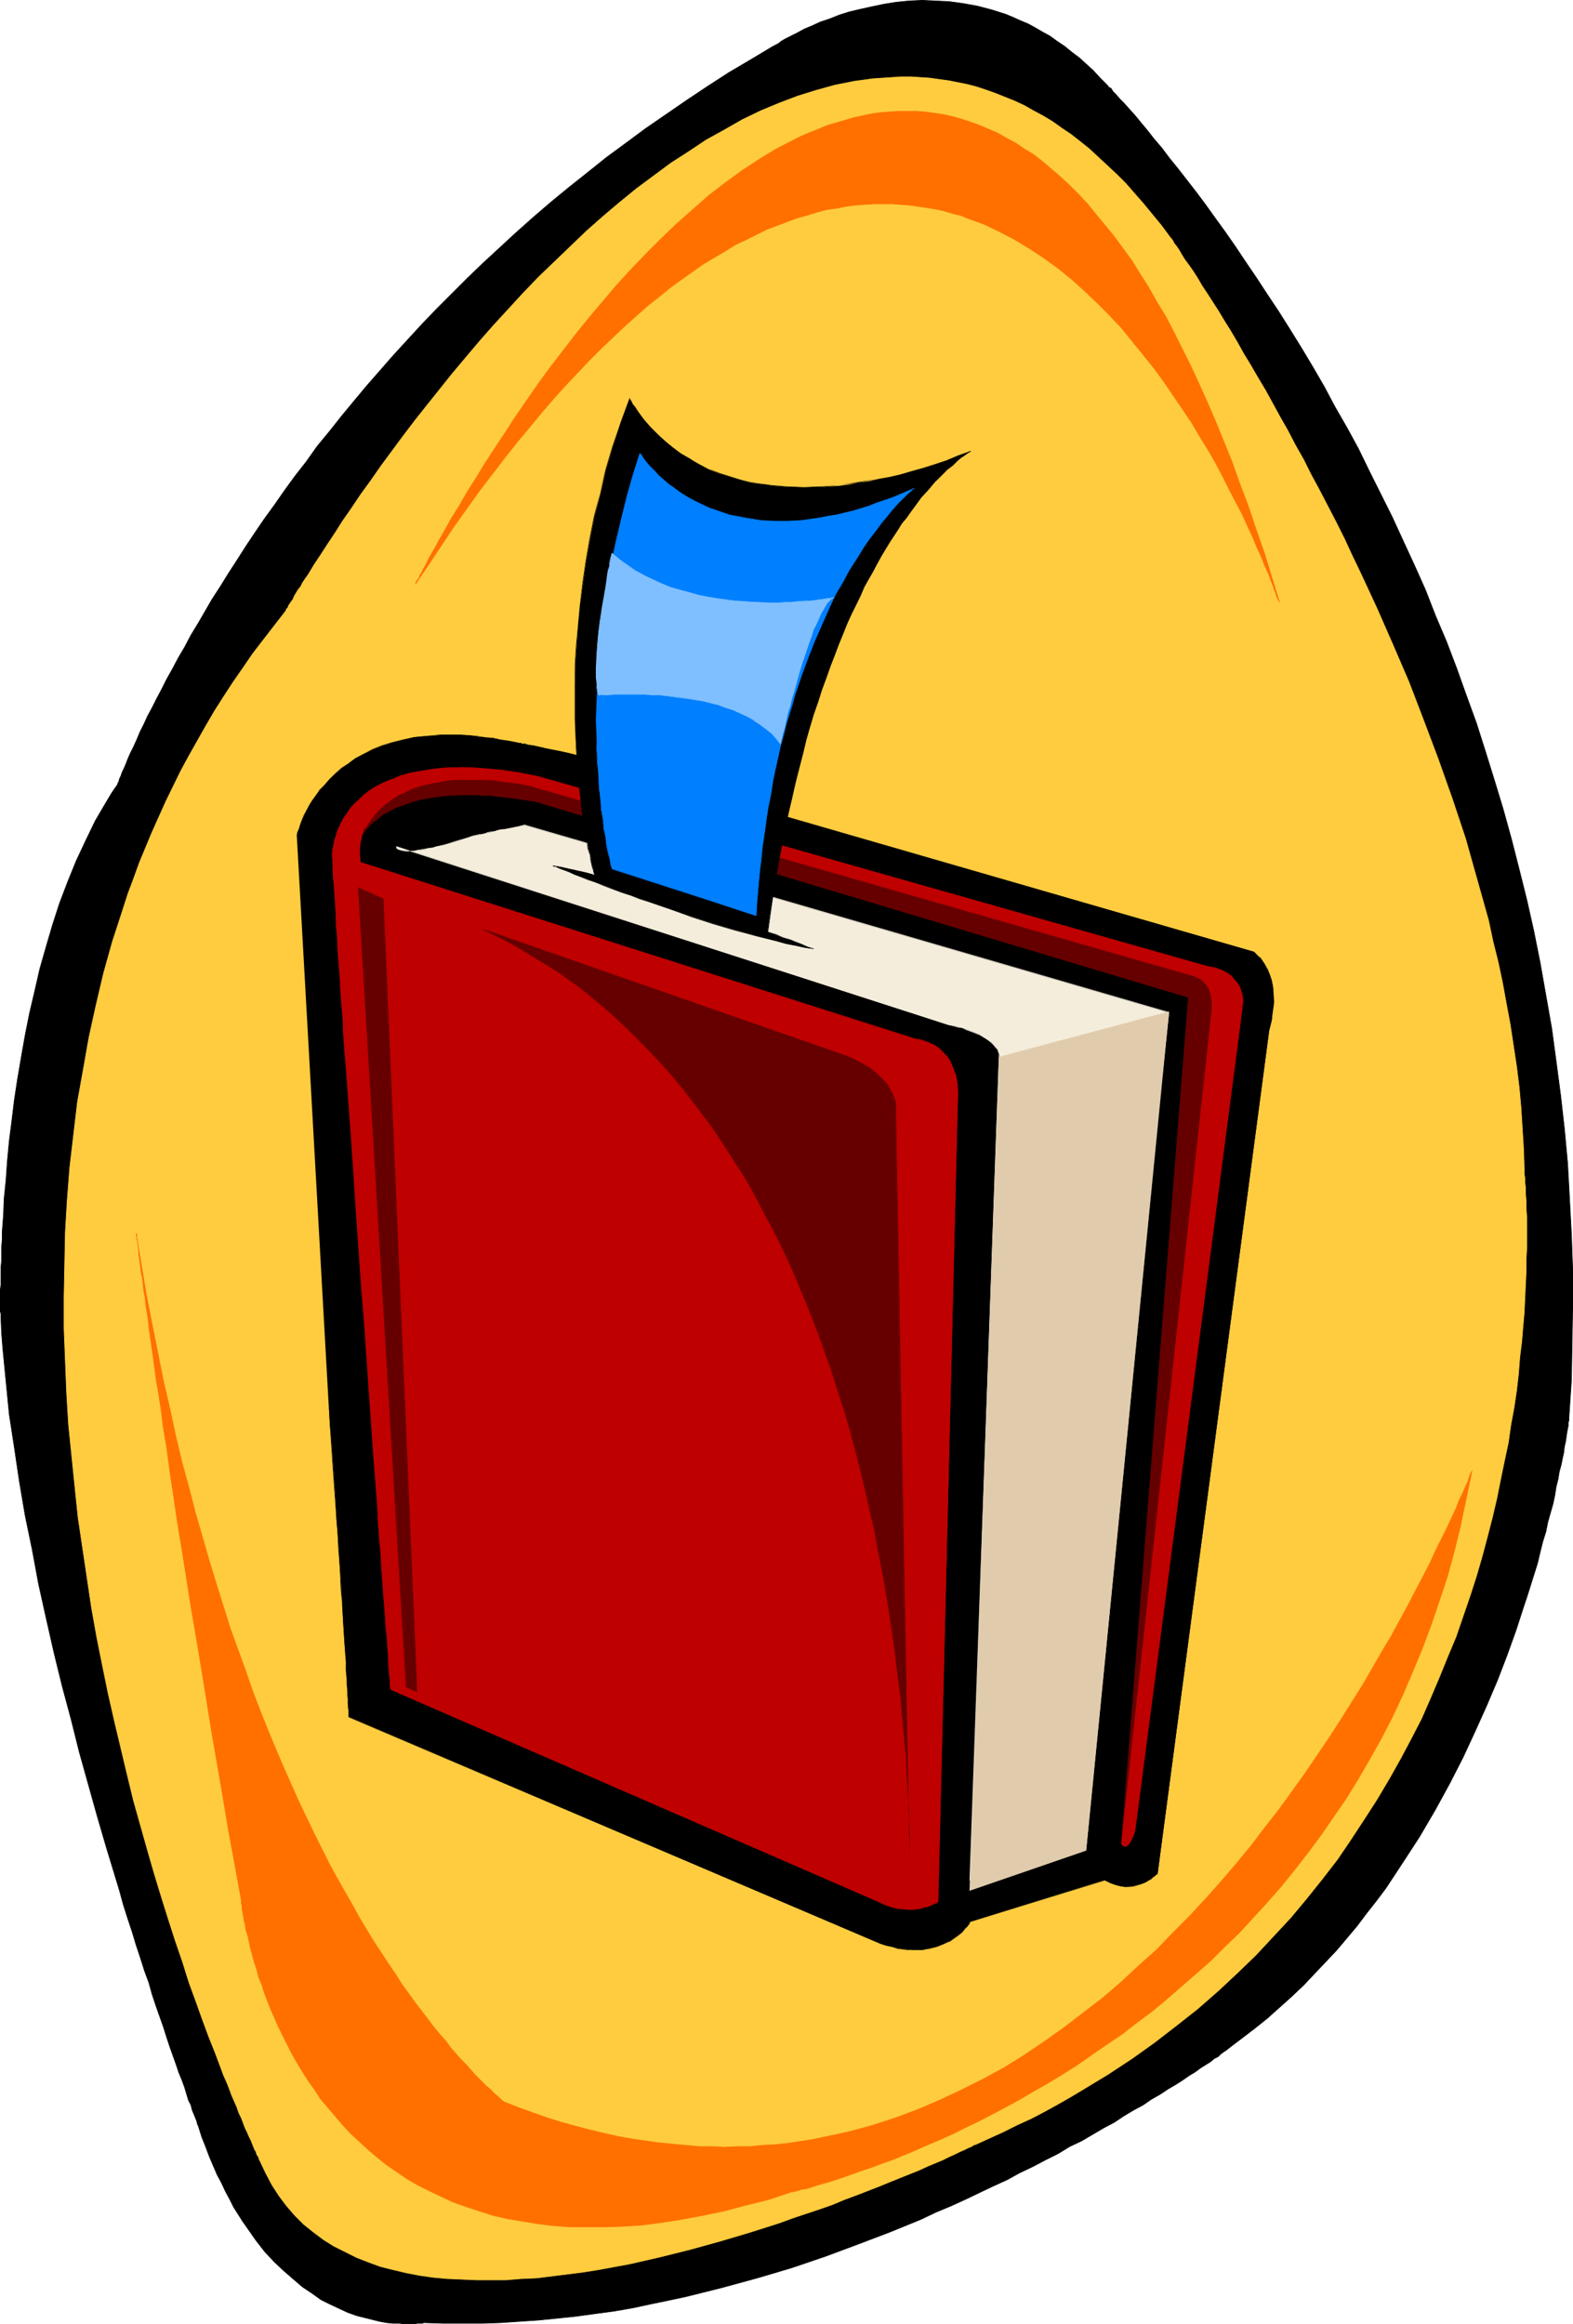 <?xml version="1.0" encoding="UTF-8" standalone="no"?>
<svg
   version="1.0"
   width="105.457mm"
   height="155.754mm"
   id="svg33"
   sodipodi:docname="Web Button 02.wmf"
   xmlns:inkscape="http://www.inkscape.org/namespaces/inkscape"
   xmlns:sodipodi="http://sodipodi.sourceforge.net/DTD/sodipodi-0.dtd"
   xmlns="http://www.w3.org/2000/svg"
   xmlns:svg="http://www.w3.org/2000/svg">
  <sodipodi:namedview
     id="namedview33"
     pagecolor="#ffffff"
     bordercolor="#000000"
     borderopacity="0.25"
     inkscape:showpageshadow="2"
     inkscape:pageopacity="0.0"
     inkscape:pagecheckerboard="0"
     inkscape:deskcolor="#d1d1d1"
     inkscape:document-units="mm" />
  <defs
     id="defs1">
    <pattern
       id="WMFhbasepattern"
       patternUnits="userSpaceOnUse"
       width="6"
       height="6"
       x="0"
       y="0" />
  </defs>
  <path
     style="fill:#000000;fill-opacity:1;fill-rule:evenodd;stroke:#000000;stroke-width:0.162px;stroke-linecap:round;stroke-linejoin:round;stroke-miterlimit:4;stroke-dasharray:none;stroke-opacity:1"
     d="m 0.242,333.766 v -0.97 l -0.162,-0.646 v -5.494 l 0.162,-1.293 v -1.454 -1.454 -1.454 l 0.162,-1.778 v -1.616 -1.778 l 0.162,-1.939 v -1.939 l 0.323,-4.201 0.162,-4.201 0.485,-4.686 0.323,-4.686 0.485,-5.171 0.646,-5.009 0.646,-5.332 0.808,-5.333 0.969,-5.656 0.969,-5.494 1.131,-5.656 1.293,-5.494 1.293,-5.656 1.616,-5.656 1.616,-5.494 1.777,-5.494 2.1,-5.494 2.1,-5.171 2.423,-5.171 2.423,-5.009 2.747,-4.686 1.454,-2.424 1.454,-2.101 v -0.162 l 0.162,-0.323 0.162,-0.323 0.162,-0.646 0.323,-0.646 0.323,-0.97 0.485,-0.97 0.485,-1.131 0.485,-1.293 0.646,-1.454 0.808,-1.616 0.808,-1.778 0.808,-1.939 0.969,-1.939 0.969,-2.101 1.131,-2.101 1.131,-2.262 1.293,-2.424 1.293,-2.585 1.454,-2.585 1.454,-2.747 1.616,-2.747 1.616,-3.07 1.777,-2.909 1.777,-3.07 1.777,-3.07 2.1,-3.232 2.1,-3.393 2.1,-3.232 2.262,-3.555 2.262,-3.393 2.423,-3.555 2.585,-3.555 2.585,-3.717 2.585,-3.555 2.908,-3.717 2.747,-3.878 3.07,-3.717 3.07,-3.878 3.07,-3.717 3.231,-3.878 3.393,-3.878 3.393,-3.878 3.554,-3.878 3.716,-4.04 3.716,-3.878 3.878,-3.878 3.878,-3.878 4.039,-3.878 4.201,-3.878 4.201,-3.878 4.362,-3.878 4.524,-3.878 4.524,-3.717 4.685,-3.717 4.847,-3.878 4.847,-3.555 5.008,-3.717 5.17,-3.555 5.17,-3.555 5.332,-3.555 5.493,-3.555 5.493,-3.232 5.655,-3.393 h 0.162 v 0 l 0.162,-0.162 0.323,-0.162 0.323,-0.162 0.323,-0.162 0.808,-0.646 1.131,-0.646 1.293,-0.646 1.616,-0.808 1.777,-0.97 1.939,-0.808 2.1,-0.97 2.423,-0.808 2.423,-0.97 2.585,-0.808 2.747,-0.646 2.908,-0.646 3.07,-0.646 3.07,-0.485 3.231,-0.323 3.393,-0.162 3.393,0.162 3.393,0.162 3.554,0.485 3.554,0.646 3.716,0.97 3.554,1.131 1.939,0.808 1.777,0.808 1.939,0.808 1.777,0.97 1.939,1.131 1.777,0.97 1.777,1.293 1.939,1.293 1.777,1.454 1.939,1.454 1.777,1.616 1.777,1.616 1.777,1.939 1.777,1.778 0.162,0.162 0.162,0.323 0.646,0.323 0.485,0.808 0.808,0.808 0.969,1.131 1.131,1.131 1.292,1.454 1.454,1.616 1.454,1.778 1.616,1.939 1.777,2.262 1.939,2.262 1.939,2.585 2.1,2.585 2.262,2.909 2.262,2.909 2.423,3.232 2.423,3.393 2.585,3.555 2.585,3.717 2.585,3.878 2.747,4.04 2.747,4.201 2.908,4.363 2.747,4.363 2.908,4.686 2.908,4.848 2.908,5.009 2.747,5.171 3.07,5.333 2.908,5.333 2.747,5.656 2.908,5.817 2.908,5.817 2.747,5.979 2.908,6.302 2.747,6.14 2.585,6.625 2.747,6.464 2.585,6.787 2.423,6.787 2.585,7.11 2.262,7.11 2.262,7.272 2.262,7.433 2.1,7.595 1.939,7.595 1.939,7.756 1.777,7.918 1.616,8.08 1.454,8.241 1.454,8.241 1.131,8.403 1.131,8.564 0.969,8.564 0.808,8.726 0.485,8.888 0.485,9.049 0.323,9.049 v 9.211 l -0.162,9.372 -0.162,9.372 -0.646,9.534 v 0.162 0.162 0.323 l -0.162,0.485 v 0.808 l -0.162,0.808 -0.162,0.808 -0.162,1.131 -0.162,1.131 -0.323,1.454 -0.162,1.454 -0.323,1.454 -0.323,1.616 -0.485,1.778 -0.323,1.939 -0.485,1.939 -0.323,2.101 -0.485,2.262 -0.646,2.262 -0.646,2.262 -0.485,2.424 -0.808,2.585 -0.646,2.585 -0.646,2.747 -0.808,2.585 -1.777,5.656 -0.969,2.909 -1.939,5.979 -2.262,6.302 -2.423,6.302 -2.747,6.464 -2.908,6.464 -3.07,6.625 -3.393,6.625 -3.716,6.787 -3.878,6.625 -4.201,6.464 -4.362,6.625 -2.423,3.232 -2.423,3.07 -2.423,3.232 -2.585,3.07 -2.585,3.07 -2.747,2.909 -2.908,3.07 -2.747,2.909 -3.07,2.909 -3.07,2.747 -3.07,2.747 -3.231,2.585 -3.393,2.585 -3.393,2.585 v 0 l -0.162,0.162 -0.485,0.323 -0.485,0.323 -0.646,0.485 -0.646,0.646 -0.969,0.485 -0.969,0.808 -1.293,0.808 -1.293,0.808 -1.292,0.97 -1.616,0.97 -1.616,1.131 -1.777,1.131 -1.939,1.131 -1.939,1.293 -2.262,1.293 -2.1,1.454 -2.423,1.293 -2.423,1.454 -2.423,1.616 -2.747,1.454 -2.747,1.616 -2.747,1.616 -3.07,1.454 -2.908,1.778 -3.231,1.616 -3.07,1.616 -3.393,1.616 -3.231,1.778 -3.554,1.616 -3.393,1.616 -3.716,1.778 -3.554,1.616 -3.878,1.616 -3.716,1.778 -7.917,3.232 -8.078,3.07 -8.24,3.07 -8.563,2.909 -8.724,2.585 -8.886,2.424 -4.524,1.131 -4.524,1.131 -4.524,0.97 -4.685,0.97 -4.524,0.97 -4.685,0.808 -4.847,0.646 -4.685,0.646 -4.685,0.485 -4.847,0.485 -4.847,0.323 -4.685,0.323 -4.847,0.162 h -4.847 -4.847 l -4.847,-0.162 h -0.162 l -0.323,0.162 h -0.485 -0.808 l -0.808,0.162 h -2.262 l -1.454,-0.162 h -1.616 l -1.616,-0.162 -1.777,-0.323 -1.939,-0.485 -1.939,-0.485 -1.939,-0.485 -2.262,-0.808 -2.1,-0.97 -2.423,-1.131 -2.262,-1.131 -2.262,-1.616 -2.423,-1.616 -2.262,-1.939 -2.423,-2.101 -2.423,-2.262 -2.423,-2.585 -2.262,-2.909 -1.131,-1.616 -1.131,-1.616 -1.131,-1.616 -1.131,-1.778 -1.131,-1.778 -0.969,-1.939 -1.131,-2.101 -0.969,-2.101 -1.131,-2.101 -0.969,-2.262 -0.969,-2.262 -0.969,-2.585 -0.969,-2.424 -0.808,-2.585 v -0.162 l -0.162,-0.162 -0.162,-0.485 -0.162,-0.646 -0.323,-0.808 -0.323,-0.808 -0.485,-1.131 -0.323,-1.293 -0.646,-1.293 -0.485,-1.616 -0.485,-1.616 -0.646,-1.778 -0.808,-1.939 -0.646,-1.939 -0.808,-2.262 -0.808,-2.262 -0.808,-2.424 -0.808,-2.585 -0.969,-2.747 -0.969,-2.747 -0.969,-2.909 -0.808,-2.909 -1.131,-3.07 -0.969,-3.07 -1.131,-3.393 -0.969,-3.232 -1.131,-3.393 -1.131,-3.555 -0.969,-3.555 -1.131,-3.717 -2.262,-7.433 -2.262,-7.756 -2.262,-8.08 -2.262,-8.08 -2.1,-8.403 -2.262,-8.403 -2.1,-8.564 -1.939,-8.564 -1.939,-8.726 -1.616,-8.726 -1.777,-8.564 -1.454,-8.564 -1.293,-8.726 -1.293,-8.403 -0.808,-8.241 -0.808,-8.241 -0.323,-4.04 z"
     id="path1" />
  <path
     style="fill:#ffcc3f;fill-opacity:1;fill-rule:evenodd;stroke:#ffcc3f;stroke-width:0.162px;stroke-linecap:round;stroke-linejoin:round;stroke-miterlimit:4;stroke-dasharray:none;stroke-opacity:1"
     d="m 386.218,296.277 v 0.162 0.323 0.646 l 0.162,0.97 v 1.131 l 0.162,1.293 v 1.616 l 0.162,1.778 v 1.939 l 0.162,2.262 v 7.595 l -0.162,2.909 v 3.07 l -0.162,3.393 -0.162,3.393 -0.162,3.555 -0.323,3.717 -0.323,3.878 -0.485,3.878 -0.323,4.201 -0.485,4.201 -0.646,4.363 -0.808,4.363 -0.646,4.525 -0.969,4.525 -0.969,4.686 -0.969,4.848 -1.131,4.848 -1.292,5.009 -1.293,4.848 -1.454,5.009 -1.616,5.009 -1.777,5.171 -1.777,5.171 -2.1,5.009 -2.1,5.171 -2.262,5.332 -2.262,5.171 -2.585,5.009 -2.747,5.171 -2.908,5.171 -3.07,5.171 -3.231,5.009 -3.393,5.171 -3.393,5.009 -3.878,5.009 -3.878,4.848 -4.039,4.848 -4.362,4.686 -4.524,4.848 -4.685,4.525 -4.847,4.525 -5.17,4.525 -5.332,4.201 -5.655,4.363 -5.655,4.04 -6.139,4.04 -6.139,3.717 -3.231,1.939 -3.393,1.939 -3.231,1.778 -3.393,1.778 -3.554,1.616 -3.554,1.778 -3.554,1.616 -3.554,1.616 h -0.162 l -0.323,0.162 -0.485,0.323 -0.808,0.323 -0.969,0.485 -1.131,0.485 -1.293,0.646 -1.454,0.646 -1.616,0.808 -1.939,0.808 -1.939,0.808 -2.1,0.97 -2.423,0.97 -2.423,0.97 -2.423,0.97 -2.747,1.131 -2.908,1.131 -2.908,1.131 -3.07,1.131 -3.07,1.293 -3.231,1.131 -3.393,1.131 -3.393,1.131 -3.554,1.293 -7.109,2.262 -7.593,2.262 -7.593,2.101 -7.755,1.939 -7.755,1.778 -7.917,1.454 -4.039,0.646 -3.878,0.485 -3.878,0.485 -3.878,0.485 -3.878,0.162 -3.878,0.323 h -3.716 -3.716 l -3.716,-0.162 -3.716,-0.162 -3.554,-0.323 -3.393,-0.485 -3.393,-0.646 -3.393,-0.808 -3.231,-0.808 -3.07,-1.131 -2.908,-1.131 -2.908,-1.454 -2.908,-1.454 -2.585,-1.616 -2.585,-1.939 -2.423,-1.939 -2.262,-2.262 -2.1,-2.424 -1.939,-2.585 -1.777,-2.747 -1.616,-3.07 -1.454,-3.07 v -0.162 h -0.162 v -0.323 l -0.162,-0.323 -0.162,-0.323 -0.323,-0.485 -0.162,-0.646 -0.323,-0.485 -0.323,-0.808 -0.323,-0.808 -0.323,-0.808 -0.485,-0.97 -0.485,-1.131 -0.485,-0.97 -0.485,-1.293 -0.485,-1.293 -0.646,-1.293 -0.485,-1.454 -0.646,-1.454 -0.646,-1.454 -0.646,-1.778 -0.646,-1.616 -0.808,-1.778 -0.646,-1.778 -1.454,-3.878 -1.616,-4.04 -1.616,-4.363 -1.616,-4.525 -1.777,-4.848 -1.616,-5.171 -1.777,-5.171 -1.777,-5.494 -1.777,-5.656 -1.777,-5.817 -1.777,-6.14 -1.777,-6.302 -1.777,-6.302 -1.616,-6.625 -1.616,-6.787 -1.616,-6.787 -1.616,-7.11 -1.454,-7.11 -1.454,-7.272 -1.293,-7.272 -1.131,-7.595 -1.131,-7.595 -1.131,-7.595 -0.808,-7.756 -0.808,-7.918 -0.808,-7.918 -0.485,-8.08 -0.323,-8.08 -0.323,-8.08 v -8.08 l 0.162,-8.08 0.162,-8.241 0.485,-8.241 0.646,-8.241 0.969,-8.241 0.969,-8.241 1.454,-8.08 1.454,-8.241 1.777,-8.08 1.939,-8.241 2.262,-8.08 2.585,-7.918 1.293,-4.04 1.454,-3.878 1.454,-4.04 3.231,-7.756 3.554,-7.918 3.716,-7.595 2.1,-3.878 2.1,-3.717 2.1,-3.717 2.262,-3.878 2.262,-3.555 2.423,-3.717 2.585,-3.717 2.423,-3.555 2.747,-3.555 2.747,-3.555 2.747,-3.555 v 0 l 0.162,-0.162 v -0.162 l 0.162,-0.323 0.323,-0.323 0.162,-0.485 0.323,-0.485 0.323,-0.485 0.485,-0.646 0.323,-0.808 0.485,-0.808 0.485,-0.808 0.646,-0.808 0.485,-0.97 0.646,-0.97 0.808,-1.131 1.454,-2.424 1.616,-2.424 1.777,-2.747 1.939,-2.909 1.939,-3.07 2.262,-3.232 2.262,-3.393 2.585,-3.555 2.585,-3.717 2.747,-3.717 2.747,-3.717 3.07,-4.04 3.07,-3.878 3.231,-4.04 3.231,-4.04 3.393,-4.04 3.554,-4.201 3.554,-4.04 3.716,-4.04 3.716,-4.04 3.878,-4.04 4.039,-3.878 4.039,-3.878 4.039,-3.878 4.201,-3.717 4.201,-3.555 4.362,-3.555 4.362,-3.232 4.362,-3.232 4.524,-2.909 4.362,-2.909 4.685,-2.585 4.524,-2.585 4.685,-2.262 4.685,-1.939 4.685,-1.778 4.685,-1.454 4.685,-1.293 4.847,-0.97 2.423,-0.323 2.262,-0.323 2.423,-0.162 2.423,-0.162 2.423,-0.162 h 2.423 l 2.423,0.162 2.423,0.162 2.262,0.323 2.423,0.323 2.423,0.485 2.423,0.485 2.423,0.646 2.423,0.808 2.262,0.808 2.423,0.97 2.423,0.97 2.423,1.131 2.262,1.293 2.423,1.293 2.423,1.454 2.262,1.616 2.423,1.616 2.262,1.778 2.423,1.939 2.262,2.101 2.262,2.101 2.423,2.262 2.262,2.262 2.262,2.585 2.262,2.585 2.262,2.747 2.262,2.747 2.262,3.07 0.162,0.162 0.162,0.162 0.323,0.485 0.323,0.646 0.646,0.808 0.646,0.97 0.646,1.131 0.808,1.293 0.969,1.293 1.131,1.616 1.131,1.778 1.131,1.939 1.292,1.939 1.454,2.262 1.454,2.262 1.454,2.424 1.616,2.585 1.616,2.747 1.616,2.909 1.777,2.909 1.777,3.07 1.939,3.232 1.777,3.232 1.939,3.555 1.939,3.393 1.939,3.717 2.1,3.717 1.939,3.878 2.1,3.878 2.1,4.04 2.1,4.04 2.1,4.201 1.939,4.201 2.1,4.363 2.1,4.525 2.1,4.525 4.039,9.211 4.039,9.372 3.716,9.695 3.716,9.857 3.554,10.019 3.393,10.18 1.454,5.171 1.454,5.171 1.454,5.171 1.454,5.171 1.131,5.333 1.293,5.171 1.131,5.333 0.969,5.333 0.969,5.171 0.808,5.333 0.808,5.333 0.646,5.171 0.485,5.333 0.323,5.171 0.323,5.332 z"
     id="path2" />
  <path
     style="fill:#ff7000;fill-opacity:1;fill-rule:evenodd;stroke:#ff7000;stroke-width:0.162px;stroke-linecap:round;stroke-linejoin:round;stroke-miterlimit:4;stroke-dasharray:none;stroke-opacity:1"
     d="m 372.97,372.548 v 0 0.162 l -0.162,0.162 -0.162,0.323 -0.162,0.323 -0.162,0.485 -0.162,0.485 -0.162,0.646 -0.323,0.646 -0.323,0.646 -0.323,0.808 -0.323,0.808 -0.485,0.97 -0.485,0.97 -0.808,2.101 -1.131,2.424 -1.131,2.424 -1.454,2.909 -1.454,2.909 -1.454,3.232 -1.777,3.393 -1.777,3.393 -1.939,3.717 -2.1,3.878 -2.1,3.878 -2.423,4.04 -2.423,4.201 -2.423,4.201 -2.747,4.363 -2.747,4.363 -2.908,4.525 -3.07,4.525 -3.07,4.525 -3.231,4.525 -3.393,4.686 -3.554,4.525 -3.554,4.686 -3.716,4.525 -3.878,4.525 -3.878,4.363 -4.201,4.525 -4.201,4.201 -4.201,4.363 -4.524,4.04 -4.524,4.201 -4.524,3.878 -4.847,3.717 -4.847,3.717 -5.008,3.555 -5.008,3.393 -5.17,3.232 -5.332,2.909 -5.493,2.747 -5.493,2.585 -5.655,2.424 -5.655,2.101 -5.978,1.939 -2.908,0.808 -3.07,0.808 -2.908,0.646 -3.07,0.646 -3.07,0.646 -3.231,0.485 -3.07,0.485 -3.231,0.323 -3.07,0.162 -3.231,0.323 h -3.231 l -3.231,0.162 -3.393,-0.162 h -3.231 l -3.393,-0.323 -3.393,-0.323 -3.393,-0.323 -3.393,-0.485 -3.393,-0.485 -3.554,-0.646 -3.554,-0.808 -3.393,-0.808 -3.716,-0.97 -3.554,-0.97 -3.554,-1.131 -3.716,-1.293 -3.554,-1.293 -3.716,-1.454 v 0 l -0.162,-0.162 -0.323,-0.162 -0.323,-0.323 -0.323,-0.323 -0.485,-0.485 -0.646,-0.485 -0.646,-0.646 -0.646,-0.646 -0.969,-0.808 -0.808,-0.808 -0.969,-0.97 -1.131,-1.131 -0.969,-1.131 -1.131,-1.293 -1.293,-1.293 -1.293,-1.454 -1.293,-1.454 -1.293,-1.778 -1.454,-1.616 -1.616,-1.939 -1.454,-1.939 -1.616,-2.101 -1.616,-2.101 -1.616,-2.262 -1.777,-2.424 -1.616,-2.585 -1.777,-2.585 -1.777,-2.747 -1.939,-2.909 -1.777,-2.909 -1.939,-3.232 -1.777,-3.232 -1.939,-3.393 -1.939,-3.393 -1.939,-3.555 -1.939,-3.878 -1.939,-3.878 -1.939,-4.04 -1.939,-4.04 -1.939,-4.363 -1.939,-4.363 -1.939,-4.525 -1.939,-4.686 -1.939,-4.848 -1.939,-5.009 -1.777,-5.171 -1.939,-5.333 -1.939,-5.333 -1.777,-5.656 -1.777,-5.656 -1.777,-5.817 -1.777,-6.14 -1.777,-6.14 -1.616,-6.302 -1.777,-6.464 -1.616,-6.787 -1.454,-6.787 -1.616,-6.948 -1.454,-7.272 -1.454,-7.272 -1.454,-7.433 -1.293,-7.756 -1.293,-7.756 v 0 l 0.162,0.162 v 0.323 0.323 0.485 l 0.162,0.646 0.162,0.646 v 0.808 l 0.162,0.808 v 0.97 l 0.162,0.97 0.162,1.131 0.162,1.293 0.162,1.454 0.323,1.293 0.162,1.616 0.162,1.616 0.323,1.616 0.162,1.778 0.323,1.939 0.323,1.939 0.162,1.939 0.323,2.262 0.323,2.101 0.323,2.262 0.646,4.848 0.323,2.424 0.485,2.585 0.808,5.333 0.323,2.909 0.969,5.817 0.808,5.979 0.969,6.464 0.969,6.625 1.131,6.787 1.131,7.11 1.131,7.272 1.293,7.433 1.293,7.756 1.293,7.918 1.293,8.08 1.454,8.403 1.454,8.403 1.454,8.726 1.616,8.726 1.616,8.888 v 0.162 0.162 0.485 l 0.162,0.485 v 0.808 l 0.162,0.808 0.162,0.97 0.162,0.97 0.323,1.293 0.162,1.293 0.485,1.454 0.323,1.454 0.323,1.616 0.485,1.778 0.485,1.778 0.646,1.939 0.485,1.939 0.808,1.939 0.646,2.101 0.808,2.101 0.808,2.101 0.969,2.101 0.969,2.262 1.131,2.262 1.131,2.262 1.131,2.262 1.293,2.262 1.454,2.424 1.454,2.262 1.616,2.262 1.454,2.262 1.777,2.101 1.939,2.262 1.777,2.101 2.1,2.262 2.1,1.939 2.262,2.101 2.262,1.939 2.423,1.939 2.585,1.778 2.585,1.778 2.747,1.616 2.908,1.454 3.07,1.454 3.07,1.454 3.231,1.131 3.393,1.131 3.554,1.131 3.554,0.808 3.878,0.646 3.878,0.646 4.039,0.485 4.201,0.323 h 4.362 4.524 l 4.524,-0.162 4.847,-0.323 4.847,-0.646 5.17,-0.808 5.17,-0.97 5.493,-1.131 5.493,-1.454 5.816,-1.454 2.908,-0.97 2.908,-0.97 h 0.162 0.162 l 0.646,-0.162 0.646,-0.162 0.969,-0.323 1.131,-0.162 1.131,-0.323 1.454,-0.485 1.616,-0.485 1.777,-0.485 1.939,-0.646 1.939,-0.646 2.262,-0.808 2.262,-0.808 2.423,-0.808 2.585,-0.97 2.747,-0.97 2.747,-1.131 3.07,-1.293 2.908,-1.293 3.07,-1.293 3.231,-1.454 3.231,-1.616 3.393,-1.616 3.393,-1.778 3.393,-1.778 3.554,-1.939 3.554,-2.101 3.716,-2.101 3.716,-2.262 3.554,-2.262 3.716,-2.585 3.716,-2.585 3.878,-2.585 3.716,-2.909 3.716,-2.747 3.716,-3.07 3.716,-3.232 3.716,-3.232 3.878,-3.393 3.554,-3.555 3.716,-3.555 3.554,-3.878 3.554,-3.878 3.554,-4.04 3.393,-4.201 3.393,-4.363 3.231,-4.363 3.231,-4.686 3.231,-4.686 3.07,-5.009 2.908,-5.009 2.908,-5.171 2.747,-5.333 2.585,-5.494 2.423,-5.656 2.423,-5.817 2.262,-5.979 2.1,-6.14 2.1,-6.302 1.777,-6.464 1.616,-6.625 1.454,-6.948 z"
     id="path3" />
  <path
     style="fill:#ff7000;fill-opacity:1;fill-rule:evenodd;stroke:#ff7000;stroke-width:0.162px;stroke-linecap:round;stroke-linejoin:round;stroke-miterlimit:4;stroke-dasharray:none;stroke-opacity:1"
     d="m 324.177,152.461 v 0 l -0.162,-0.162 v -0.162 l -0.162,-0.323 -0.162,-0.323 -0.162,-0.323 -0.162,-0.485 -0.162,-0.646 -0.323,-0.646 -0.162,-0.646 -0.646,-1.616 -0.646,-1.778 -0.969,-2.101 -0.808,-2.101 -1.131,-2.424 -1.131,-2.747 -1.293,-2.747 -1.293,-2.909 -1.616,-3.07 -1.616,-3.07 -1.616,-3.232 -1.777,-3.393 -1.939,-3.393 -2.1,-3.393 -2.1,-3.555 -2.262,-3.393 -2.423,-3.555 -2.423,-3.555 -2.585,-3.555 -2.747,-3.393 -2.747,-3.393 -2.747,-3.393 -3.07,-3.232 -3.07,-3.07 -3.231,-3.07 -3.231,-2.909 -3.393,-2.747 -3.554,-2.585 -3.716,-2.424 -3.716,-2.262 -3.716,-1.939 -4.039,-1.939 -4.039,-1.454 -1.939,-0.808 -2.1,-0.485 -2.1,-0.646 -2.262,-0.485 -2.1,-0.323 -2.1,-0.323 -2.262,-0.323 -2.262,-0.162 -2.262,-0.162 h -2.262 -2.262 l -2.423,0.162 -2.262,0.162 -2.423,0.323 -2.423,0.485 -2.423,0.323 -2.423,0.646 -2.585,0.808 -2.423,0.646 -2.585,0.97 -2.585,0.97 -2.585,0.97 -2.585,1.293 -2.585,1.293 -2.747,1.293 -2.585,1.616 -2.747,1.616 -2.747,1.616 -2.747,1.939 -2.747,1.939 -2.908,2.101 -2.747,2.262 -2.908,2.262 -2.908,2.585 -2.908,2.585 -2.908,2.747 -2.908,2.747 -3.07,3.07 -2.908,3.07 -3.07,3.232 -3.07,3.393 -3.07,3.555 -3.07,3.717 -3.231,3.878 -3.07,3.878 -3.231,4.201 -3.231,4.201 -3.231,4.525 -3.231,4.525 -3.231,4.848 -3.231,4.848 -3.393,5.009 v 0 l 0.162,-0.162 v -0.323 l 0.162,-0.323 0.323,-0.323 0.323,-0.485 0.162,-0.646 0.485,-0.646 0.323,-0.808 0.485,-0.808 0.485,-0.97 0.485,-0.97 0.646,-1.131 0.646,-1.131 0.646,-1.131 0.646,-1.293 0.808,-1.293 0.808,-1.454 1.616,-2.909 1.939,-3.07 1.939,-3.393 2.262,-3.555 2.262,-3.717 2.423,-3.717 2.585,-3.878 2.585,-4.04 2.908,-4.201 2.908,-4.201 3.07,-4.201 3.231,-4.201 3.231,-4.201 3.393,-4.201 3.554,-4.201 3.554,-4.201 3.716,-4.04 3.716,-3.878 3.878,-3.878 3.878,-3.717 4.039,-3.555 4.039,-3.555 4.201,-3.232 4.201,-3.07 4.201,-2.747 4.201,-2.585 4.362,-2.262 2.262,-1.131 2.262,-0.97 2.1,-0.808 2.262,-0.97 2.262,-0.646 2.262,-0.646 2.1,-0.646 2.262,-0.485 2.262,-0.485 2.262,-0.323 2.262,-0.162 2.262,-0.162 h 2.423 2.262 l 2.262,0.162 2.262,0.323 2.262,0.323 2.262,0.485 2.262,0.646 2.423,0.808 2.262,0.808 2.262,0.97 2.262,0.97 2.262,1.293 2.423,1.293 2.1,1.454 2.423,1.454 2.262,1.778 2.262,1.939 2.262,1.939 2.262,2.101 2.262,2.262 2.262,2.424 2.1,2.585 2.262,2.747 2.262,2.747 2.262,3.07 2.262,3.07 2.1,3.393 2.262,3.555 2.1,3.717 2.262,3.717 2.1,4.04 2.1,4.201 2.1,4.201 2.1,4.525 2.1,4.686 2.1,4.848 2.1,5.171 2.1,5.171 1.939,5.494 2.1,5.494 1.939,5.817 2.1,5.979 1.939,6.302 z"
     id="path4" />
  <path
     style="fill:#000000;fill-opacity:1;fill-rule:evenodd;stroke:none"
     d="m 88.295,434.761 v -0.162 -0.323 -1.131 -0.646 l -0.162,-0.97 v -0.97 -1.131 l -0.162,-1.454 v -1.454 l -0.162,-1.616 -0.162,-1.778 v -1.939 l -0.162,-2.101 -0.162,-2.424 -0.162,-2.424 -0.162,-2.585 -0.162,-2.747 -0.162,-2.909 -0.162,-3.232 -0.162,-3.393 -0.323,-3.393 -0.162,-3.717 -0.323,-3.878 -0.323,-4.04 -0.162,-4.363 -0.323,-4.363 -0.323,-4.686 -0.323,-4.848 -0.485,-5.009 -0.323,-5.333 -8.078,-144.139 v -0.162 l 0.162,-0.162 v -0.485 l 0.323,-0.646 0.162,-0.646 0.323,-0.97 0.485,-0.97 0.485,-1.131 0.485,-1.131 0.808,-1.293 0.808,-1.293 0.808,-1.293 1.131,-1.293 1.131,-1.454 1.293,-1.454 1.454,-1.293 1.454,-1.293 1.777,-1.293 1.777,-1.293 2.1,-1.131 2.1,-0.97 2.423,-0.97 2.585,-0.808 2.747,-0.808 2.908,-0.646 3.231,-0.323 3.231,-0.162 1.777,-0.162 h 1.777 l 1.939,0.162 h 1.939 l 1.939,0.323 2.1,0.162 2.1,0.323 2.1,0.323 2.1,0.323 2.423,0.485 v 0 h 0.162 0.162 l 0.323,0.162 0.808,0.162 0.969,0.162 1.131,0.162 1.454,0.323 1.454,0.323 1.616,0.323 3.07,0.646 1.454,0.323 1.454,0.485 1.293,0.323 0.969,0.323 0.969,0.323 0.162,0.162 0.323,0.162 168.188,48.477 0.162,0.162 0.323,0.162 0.323,0.323 0.485,0.485 0.485,0.646 0.646,0.646 0.646,0.97 0.485,1.131 0.646,1.293 0.485,1.454 0.323,1.616 0.162,1.778 v 2.101 1.131 l -0.162,1.131 -0.162,1.131 -0.162,1.293 -0.323,1.293 -0.323,1.293 -28.274,213.623 h -0.162 l -0.162,0.162 -0.323,0.323 -0.485,0.323 -0.485,0.323 -0.646,0.485 -0.808,0.485 -0.808,0.323 -0.969,0.323 -0.969,0.162 -1.131,0.162 -1.293,0.162 -1.131,-0.162 -1.292,-0.323 -1.293,-0.485 -1.454,-0.808 -34.09,10.665 v 0 l -0.162,0.162 -0.162,0.323 -0.323,0.485 -0.646,0.646 -0.646,0.808 -0.969,0.808 -1.131,0.808 -1.292,0.808 -1.454,0.808 -1.616,0.646 -1.939,0.485 -0.969,0.162 -0.969,0.162 h -1.131 -1.293 l -1.131,-0.162 -1.293,-0.162 -1.293,-0.162 -1.454,-0.323 -1.454,-0.323 -1.454,-0.485 z"
     id="path5" />
  <path
     style="fill:#000000;fill-opacity:1;fill-rule:evenodd;stroke:none"
     d="m 88.295,434.761 v 0 -0.162 -0.323 -1.131 -0.646 -0.97 l -0.162,-0.97 v -1.131 l -0.162,-1.454 v -1.454 l -0.162,-1.616 v -1.778 l -0.162,-1.939 -0.162,-2.101 v -2.424 l -0.162,-2.424 -0.162,-2.585 -0.162,-2.747 -0.323,-2.909 -0.162,-3.232 -0.162,-3.393 -0.162,-3.393 -0.323,-3.717 -0.162,-3.878 -0.323,-4.04 -0.323,-4.363 -0.323,-4.363 -0.323,-4.686 -0.323,-4.848 -0.323,-5.009 -0.485,-5.333 -8.078,-144.139 v -0.162 l 0.162,-0.162 0.162,-0.485 0.323,-1.293 0.485,-0.97 0.323,-0.97 0.485,-1.131 0.646,-1.131 0.646,-1.293 v 0.162 l 0.808,-1.293 0.969,-1.454 0.969,-1.293 1.131,-1.454 1.293,-1.293 1.454,-1.454 1.454,-1.293 1.777,-1.293 1.939,-1.131 h -0.162 l 2.1,-1.293 2.1,-0.97 2.423,-0.97 2.585,-0.808 2.747,-0.646 2.908,-0.646 3.231,-0.485 3.231,-0.162 h 1.777 1.777 1.939 l 1.939,0.162 1.939,0.162 2.1,0.162 2.1,0.323 2.1,0.323 2.1,0.485 2.423,0.323 v 0 l 0.162,0.162 h 0.162 0.323 l 0.808,0.162 0.969,0.162 1.131,0.323 1.454,0.323 1.454,0.162 1.616,0.323 3.07,0.808 1.454,0.323 1.454,0.323 1.293,0.323 0.969,0.323 0.969,0.323 0.162,0.162 v 0 l 0.323,0.162 168.188,48.639 h 0.162 v 0 l 0.162,0.162 0.485,0.323 0.485,0.485 0.485,0.646 0.646,0.808 0.646,0.808 v 0 l 0.485,1.131 0.485,1.293 0.485,1.454 0.323,1.616 0.323,1.778 v 2.101 1.131 l -0.162,1.131 -0.162,1.131 -0.323,1.293 -0.323,1.293 -0.323,1.293 -28.274,213.623 v -0.162 l -0.162,0.323 -0.323,0.323 -0.485,0.323 -0.646,0.323 -0.646,0.485 h 0.162 l -0.808,0.323 -0.808,0.323 -0.969,0.485 -0.969,0.162 -1.131,0.162 h -1.293 l -1.131,-0.162 -1.292,-0.162 -1.293,-0.646 -1.454,-0.646 -34.09,10.665 v 0 0 l -0.162,0.162 -0.162,0.323 -0.485,0.485 -0.485,0.646 -0.808,0.808 -0.808,0.808 -1.131,0.808 -1.292,0.808 v 0 l -1.454,0.808 -1.616,0.646 -1.939,0.485 -0.969,0.162 h -0.969 l -1.131,0.162 h -1.293 l -1.131,-0.162 -1.293,-0.162 -1.293,-0.162 -1.454,-0.323 -1.454,-0.485 -1.454,-0.485 -134.744,-57.365 v 0.162 l 134.744,57.365 1.454,0.485 1.454,0.323 1.454,0.485 1.293,0.162 1.293,0.162 h 1.131 1.293 1.131 l 0.969,-0.162 0.969,-0.162 1.939,-0.485 1.616,-0.646 1.454,-0.646 h 0.162 l 1.131,-0.808 1.131,-0.808 0.969,-0.808 0.646,-0.808 0.646,-0.646 0.485,-0.646 0.162,-0.323 v -0.162 0 0 l 34.09,-10.503 1.454,0.646 1.293,0.485 1.292,0.323 1.131,0.162 h 1.293 l 1.131,-0.162 0.969,-0.323 0.969,-0.323 0.808,-0.323 0.808,-0.485 v 0 l 0.646,-0.323 0.485,-0.485 0.485,-0.323 0.323,-0.323 0.323,-0.162 28.274,-213.623 0.323,-1.293 0.323,-1.293 0.162,-1.293 0.162,-1.131 0.162,-1.131 0.162,-1.131 -0.162,-2.101 -0.162,-1.778 -0.323,-1.616 -0.485,-1.454 -0.485,-1.293 -0.646,-1.131 v 0 l -0.646,-0.97 -0.485,-0.808 -0.646,-0.485 -0.485,-0.485 -0.323,-0.323 -0.323,-0.323 h -0.162 L 149.366,192.374 v 0 l -0.162,-0.162 h -0.162 -0.162 l -0.969,-0.323 -0.969,-0.485 -1.293,-0.323 -1.454,-0.323 -1.454,-0.323 -3.07,-0.646 -1.616,-0.323 -1.454,-0.323 -1.454,-0.323 -1.131,-0.162 -0.969,-0.323 h -0.808 l -0.323,-0.162 h -0.162 -0.162 v 0 l -2.423,-0.485 -2.1,-0.323 -2.1,-0.485 -2.1,-0.162 -2.1,-0.323 -1.939,-0.162 -1.939,-0.162 h -1.939 -1.777 -1.777 l -3.231,0.323 -3.231,0.323 -2.908,0.646 -2.747,0.646 -2.585,0.808 -2.423,0.97 -2.1,1.131 -2.1,1.131 v 0 l -1.777,1.293 -1.777,1.131 -1.616,1.454 -1.293,1.293 -1.293,1.454 -1.293,1.293 -0.969,1.454 -0.969,1.293 -0.808,1.293 v 0 l -0.646,1.293 -0.646,1.131 -0.485,1.131 -0.323,0.97 -0.323,0.97 -0.485,1.293 -0.162,0.485 v 0.162 0.162 l 8.078,144.139 0.323,5.333 0.323,5.009 0.323,4.848 0.323,4.686 0.323,4.363 0.323,4.363 0.323,4.04 0.162,3.878 0.323,3.717 0.162,3.393 0.162,3.393 0.323,3.232 0.162,2.909 0.162,2.747 0.162,2.585 0.162,2.424 0.162,2.424 0.162,2.101 v 1.939 l 0.162,1.778 v 1.616 l 0.162,1.454 v 1.454 l 0.162,1.131 v 0.97 0.97 l 0.162,0.646 v 1.131 0.323 0.323 z"
     id="path6" />
  <path
     style="fill:#f4eddb;fill-opacity:1;fill-rule:evenodd;stroke:none"
     d="m 245.657,476.29 7.593,-208.614 v -0.485 l -0.162,-0.323 -0.162,-0.485 -0.162,-0.485 -0.323,-0.646 -0.485,-0.485 -0.646,-0.646 -0.808,-0.646 -1.131,-0.646 -1.131,-0.808 -1.616,-0.646 -1.777,-0.646 -0.969,-0.323 -1.131,-0.323 -1.131,-0.323 -1.293,-0.162 -139.914,-45.246 v 0.162 l 0.162,0.162 0.162,0.162 0.162,0.323 0.485,0.162 0.485,0.162 h 0.808 0.969 0.646 0.646 l 0.808,-0.162 h 0.808 l 0.969,-0.162 0.969,-0.323 1.131,-0.162 1.131,-0.323 1.293,-0.162 1.293,-0.485 1.454,-0.323 1.616,-0.485 1.777,-0.646 1.777,-0.485 v 0 l 0.162,-0.162 h 0.162 0.323 l 0.323,-0.162 h 0.485 l 0.485,-0.162 0.808,-0.162 0.808,-0.162 0.808,-0.162 1.131,-0.323 1.131,-0.323 1.293,-0.162 1.616,-0.323 1.616,-0.323 1.777,-0.323 163.341,47.508 -21.973,206.19 z"
     id="path7" />
  <path
     style="fill:#f4eddb;fill-opacity:1;fill-rule:evenodd;stroke:none"
     d="m 245.657,476.128 v 0.162 l 7.593,-208.614 v -0.485 l -0.162,-0.323 v -0.485 l -0.323,-0.485 v 0 l -0.323,-0.646 -0.485,-0.646 -0.646,-0.485 -0.808,-0.808 -0.969,-0.646 h -0.162 l -1.131,-0.646 -1.616,-0.646 -1.777,-0.646 -0.969,-0.323 -1.131,-0.323 -1.131,-0.323 -1.293,-0.323 -139.914,-45.084 v 0.162 0.323 l 0.162,0.162 0.323,0.162 0.485,0.162 0.485,0.162 0.808,0.162 h 0.969 l 0.646,-0.162 h 0.646 0.808 l 0.808,-0.162 0.969,-0.162 0.969,-0.162 1.131,-0.323 1.131,-0.162 1.293,-0.323 1.293,-0.485 1.454,-0.323 1.616,-0.485 1.777,-0.485 1.777,-0.646 v 0 h 0.162 l 0.162,-0.162 h 0.323 l 0.323,-0.162 h 0.485 l 0.485,-0.162 0.808,-0.162 0.808,-0.162 0.808,-0.162 1.131,-0.323 1.131,-0.162 1.293,-0.323 1.616,-0.323 1.616,-0.323 1.777,-0.323 163.341,47.508 v 0 l -21.973,206.19 v 0 l -28.597,13.412 v 0.162 l 28.597,-13.574 21.973,-206.352 -163.341,-47.508 -1.777,0.485 -1.616,0.323 -1.616,0.323 -1.293,0.162 -1.131,0.323 -1.131,0.162 -0.808,0.162 -0.808,0.323 -0.808,0.162 h -0.485 l -0.485,0.162 h -0.323 l -0.323,0.162 h -0.162 -0.162 v 0 l -1.777,0.646 -1.777,0.485 -1.616,0.485 -1.454,0.485 -1.293,0.323 -1.293,0.323 -1.131,0.323 -1.131,0.162 -0.969,0.162 -0.969,0.162 -0.808,0.162 -0.808,0.162 h -0.646 -0.646 -0.969 -0.808 l -0.485,-0.162 -0.485,-0.323 h 0.162 l -0.323,-0.162 -0.162,-0.162 -0.162,-0.162 v 0 -0.162 0.162 l 139.914,45.084 1.293,0.323 1.131,0.323 1.131,0.162 0.969,0.485 1.777,0.646 1.616,0.646 1.131,0.646 v 0 l 0.969,0.646 0.808,0.646 0.646,0.646 0.485,0.646 0.485,0.485 v 0 l 0.162,0.485 0.162,0.485 v 0.323 0.485 l -7.432,208.614 z"
     id="path8" />
  <path
     style="fill:#e0ccad;fill-opacity:1;fill-rule:evenodd;stroke:none"
     d="M 253.251,267.676 296.227,256.203 275.224,468.695 245.657,478.875 Z"
     id="path9" />
  <path
     style="fill:#e0ccad;fill-opacity:1;fill-rule:evenodd;stroke:none"
     d="m 253.251,267.676 v 0 l 42.976,-11.311 v -0.162 l -21.165,212.492 0.162,-0.162 -29.566,10.18 v 0.162 l 7.593,-211.2 h -0.162 l -7.432,211.2 29.566,-10.18 21.003,-212.492 -43.137,11.473 z"
     id="path10" />
  <path
     style="fill:#bf0000;fill-opacity:1;fill-rule:evenodd;stroke:none"
     d="m 93.465,219.037 138.298,44.114 h 0.162 0.323 l 0.646,0.162 0.646,0.162 0.808,0.162 0.808,0.323 1.131,0.485 0.969,0.646 0.969,0.646 0.969,0.97 0.969,1.131 0.808,1.293 0.646,1.454 0.323,0.97 0.323,0.808 0.162,0.97 0.162,0.97 v 1.131 l 0.162,1.293 -5.008,204.898 -0.162,0.162 -0.162,0.162 -0.323,0.162 -0.485,0.162 -0.646,0.323 -0.808,0.323 -0.808,0.162 -0.969,0.323 -0.969,0.162 h -1.131 -1.293 -1.293 l -1.454,-0.162 -1.454,-0.485 -1.454,-0.485 -1.616,-0.646 -123.758,-53.81 v -0.162 -0.485 l -0.162,-0.646 v -0.97 l -0.162,-1.293 v -1.454 l -0.162,-1.616 -0.162,-1.939 -0.162,-2.262 -0.162,-2.424 -0.162,-2.424 -0.162,-2.909 -0.323,-2.909 -0.162,-3.07 -0.323,-3.393 -0.162,-3.393 -0.323,-3.717 -0.323,-3.717 -0.162,-3.878 -0.323,-4.04 -0.323,-4.04 -0.323,-4.363 -0.323,-4.363 -0.323,-4.363 -0.646,-9.049 -0.646,-9.372 -0.646,-9.372 -0.646,-9.695 -1.454,-19.229 -0.646,-9.534 -0.646,-9.372 -0.646,-9.049 -0.323,-4.363 -0.323,-4.363 -0.323,-4.201 -0.323,-4.201 -0.162,-4.04 -0.323,-3.878 -0.162,-3.717 -0.323,-3.717 -0.162,-3.393 -0.323,-3.232 -0.162,-3.232 -0.162,-2.909 -0.162,-2.747 -0.162,-2.585 -0.162,-2.424 -0.162,-2.262 -0.162,-1.939 v -1.616 l -0.162,-1.454 v -1.293 -0.97 -0.646 z"
     id="path11" />
  <path
     style="fill:#bf0000;fill-opacity:1;fill-rule:evenodd;stroke:none"
     d="m 93.465,219.198 138.298,43.953 h 0.162 0.323 l 0.646,0.162 0.646,0.162 0.808,0.162 0.808,0.485 1.131,0.323 h -0.162 l 0.969,0.646 1.131,0.808 0.969,0.808 0.969,1.131 0.808,1.293 v 0 l 0.646,1.454 0.323,0.97 0.162,0.808 0.162,0.97 0.162,0.97 0.162,1.131 v 1.293 l -5.008,204.898 v 0 0 l -0.162,0.162 v 0 l -0.323,0.162 -1.131,0.646 -0.808,0.162 -0.808,0.323 -0.969,0.162 -0.969,0.162 -1.131,0.162 h -1.293 -1.293 l -1.454,-0.323 -1.454,-0.323 -1.454,-0.485 -1.616,-0.646 -123.758,-53.81 v 0 -0.162 -0.485 -0.646 l -0.162,-0.97 v -1.293 l -0.162,-1.454 -0.162,-1.616 -0.162,-1.939 -0.162,-2.262 -0.162,-2.424 -0.162,-2.424 -0.162,-2.909 -0.162,-2.909 -0.323,-3.07 -0.162,-3.393 -0.323,-3.393 -0.323,-3.717 -0.162,-3.717 -0.323,-3.878 -0.323,-4.04 -0.323,-4.04 -0.323,-4.363 -0.162,-4.363 -0.485,-4.363 -0.646,-9.049 -0.646,-9.372 -0.646,-9.372 -0.646,-9.695 -1.293,-19.229 -0.808,-9.534 -0.646,-9.372 -0.646,-9.049 -0.646,-8.726 -0.162,-4.201 -0.323,-4.201 -0.323,-4.04 -0.162,-3.878 -0.323,-3.717 -0.323,-3.717 -0.162,-3.393 -0.162,-3.232 -0.323,-3.232 -0.162,-2.909 -0.162,-2.747 -0.162,-2.585 -0.162,-2.424 -0.162,-2.262 v -1.939 l -0.162,-1.616 -0.162,-1.454 v -1.293 -0.97 -0.646 0 l 9.209,2.909 v -0.162 l -9.371,-2.909 v 0.808 l 0.162,0.97 v 1.293 1.454 l 0.162,1.616 0.162,1.939 0.162,2.262 0.162,2.424 0.162,2.585 v 2.747 l 0.323,2.909 0.162,3.232 0.162,3.232 0.323,3.393 0.162,3.717 0.323,3.717 0.323,3.878 0.162,4.04 0.323,4.201 0.323,4.201 0.646,8.726 0.646,9.049 0.646,9.372 0.646,9.534 1.293,19.229 0.808,9.695 0.646,9.372 0.646,9.372 0.646,9.049 0.323,4.363 0.323,4.363 0.323,4.363 0.323,4.04 0.162,4.04 0.323,3.878 0.323,3.717 0.162,3.717 0.323,3.393 0.162,3.393 0.323,3.07 0.162,2.909 0.162,2.909 0.323,2.424 0.162,2.424 0.162,2.262 v 1.939 l 0.162,1.616 0.162,1.454 0.162,1.293 v 0.97 0.646 l 0.162,0.485 v 0.162 l 123.758,53.81 1.616,0.808 1.454,0.485 1.454,0.323 1.454,0.162 1.293,0.162 h 1.293 l 1.131,-0.162 0.969,-0.162 0.969,-0.323 0.808,-0.162 0.808,-0.323 1.131,-0.485 0.323,-0.162 v 0 l 0.323,-0.162 v -0.162 l 5.008,-204.898 v -1.293 l -0.162,-1.131 -0.162,-0.97 -0.162,-0.97 -0.323,-0.808 -0.323,-0.97 -0.646,-1.454 v -0.162 l -0.808,-1.293 -0.969,-0.97 -0.969,-0.97 -0.969,-0.808 -0.969,-0.485 v 0 l -1.131,-0.485 -0.808,-0.323 -0.808,-0.323 -0.646,-0.162 h -0.646 l -0.323,-0.162 h -0.162 L 93.465,219.037 Z"
     id="path12" />
  <path
     style="fill:#bf0000;fill-opacity:1;fill-rule:evenodd;stroke:none"
     d="m 132.725,199.484 170.611,52.356 -19.226,214.916 v 0 0 l 0.162,0.323 0.323,0.485 h 0.485 0.323 0.162 l 0.323,-0.323 0.323,-0.323 0.323,-0.485 0.323,-0.646 0.323,-0.97 0.485,-1.131 27.143,-208.291 v -0.162 -0.162 -0.485 l 0.162,-0.646 v -0.646 l -0.162,-0.808 -0.162,-0.808 -0.162,-0.808 -0.323,-0.97 -0.646,-0.97 -0.646,-0.808 -0.808,-0.808 -1.131,-0.808 -1.293,-0.808 -0.808,-0.162 -0.808,-0.323 -0.969,-0.323 -0.969,-0.162 -169.803,-48.154 z"
     id="path13" />
  <path
     style="fill:#bf0000;fill-opacity:1;fill-rule:evenodd;stroke:none"
     d="m 132.563,199.484 170.773,52.517 -0.162,-0.162 -19.064,214.916 v 0 0 0.162 l 0.162,0.323 0.323,0.323 0.485,0.162 h 0.323 l 0.162,-0.162 0.323,-0.162 0.323,-0.485 0.323,-0.485 v 0 l 0.323,-0.646 0.485,-0.97 0.323,-1.131 27.143,-208.291 v -0.162 -0.162 l 0.162,-0.485 v -0.646 -0.646 -0.808 l -0.162,-0.808 -0.323,-0.808 -0.323,-0.97 -0.646,-0.97 -0.646,-0.808 -0.808,-0.97 -1.131,-0.808 v 0 l -1.293,-0.646 -0.808,-0.323 -0.808,-0.323 -0.969,-0.162 -0.969,-0.162 -169.803,-48.154 -3.716,2.909 h 0.162 l 3.554,-2.909 v 0 l 169.803,48.154 0.969,0.162 0.969,0.323 0.808,0.323 0.808,0.323 1.293,0.646 v 0 l 0.969,0.808 0.969,0.808 0.646,0.97 0.485,0.808 v 0 l 0.323,0.97 0.323,0.808 0.162,0.808 v 0.808 0.646 0.646 0.485 l -0.162,0.162 v 0.162 L 287.664,463.686 l -0.485,1.131 -0.323,0.97 -0.323,0.646 v 0 l -0.323,0.485 -0.323,0.323 -0.323,0.323 v 0 h -0.162 -0.323 l -0.485,-0.162 h 0.162 l -0.323,-0.323 -0.162,-0.323 v 0 h -0.162 v 0 L 303.336,251.84 132.725,199.484 v 0 z"
     id="path14" />
  <path
     style="fill:#bf0000;fill-opacity:1;fill-rule:evenodd;stroke:none"
     d="m 84.255,216.29 v -0.323 -0.485 -0.485 l 0.162,-0.646 0.162,-0.808 0.162,-0.808 0.323,-0.97 0.323,-1.131 0.485,-1.131 0.485,-0.97 0.646,-1.293 0.808,-1.131 0.969,-1.293 0.969,-1.131 1.131,-1.131 1.293,-1.131 1.454,-1.131 1.616,-1.131 1.939,-0.97 1.939,-0.808 2.262,-0.808 2.423,-0.808 2.585,-0.485 2.908,-0.485 1.454,-0.162 1.616,-0.162 h 1.616 1.616 l 1.777,-0.162 1.777,0.162 h 1.939 l 1.939,0.162 2.1,0.162 2.1,0.323 2.1,0.323 2.262,0.323 2.262,0.323 2.423,0.485 -1.131,6.302 h -0.162 -0.323 l -0.646,-0.162 -0.969,-0.162 -0.969,-0.162 -1.293,-0.162 -1.454,-0.162 -1.616,-0.323 -1.777,-0.162 -1.777,-0.162 h -1.939 l -2.1,-0.162 h -4.201 l -4.362,0.162 -2.1,0.162 -2.1,0.323 -2.1,0.323 -1.939,0.485 -1.939,0.485 -1.777,0.808 -1.777,0.808 -1.454,0.97 -1.454,0.97 -1.131,1.293 -0.969,1.454 -0.485,0.646 -0.323,0.808 -0.323,0.97 -0.162,0.808 -0.323,0.97 v 0.97 l -0.162,0.97 0.162,1.131 v 1.131 l 0.162,1.131 z"
     id="path15" />
  <path
     style="fill:#bf0000;fill-opacity:1;fill-rule:evenodd;stroke:none"
     d="m 84.255,216.128 v 0.162 -0.323 -0.485 -0.485 l 0.162,-0.646 0.162,-0.808 0.323,-0.808 0.162,-0.97 0.485,-1.131 0.323,-1.131 0.646,-0.97 0.646,-1.293 v 0.162 l 0.646,-1.293 0.969,-1.131 0.969,-1.293 1.293,-1.131 1.293,-1.131 1.454,-1.131 1.616,-0.97 h -0.162 l 1.939,-0.97 1.939,-0.97 2.262,-0.808 2.423,-0.646 2.585,-0.646 2.908,-0.485 h 1.454 l 1.616,-0.162 1.616,-0.162 h 1.616 1.777 1.777 l 1.939,0.162 1.939,0.162 h 2.1 l 2.1,0.323 2.1,0.323 2.262,0.323 2.262,0.323 2.423,0.485 v 0 l -1.131,6.302 v 0 h -0.162 l -0.323,-0.162 h -0.646 l -0.969,-0.162 -0.969,-0.323 h -1.293 l -1.454,-0.323 -1.616,-0.162 -1.777,-0.162 -1.777,-0.162 -1.939,-0.162 h -2.1 l -4.201,-0.162 -4.362,0.162 -2.1,0.162 -2.1,0.323 -2.1,0.485 -1.939,0.323 -1.939,0.646 -1.777,0.646 -1.777,0.808 v 0 l -1.454,0.97 -1.454,1.131 -1.131,1.293 -0.969,1.293 v 0.162 l -0.485,0.646 -0.323,0.808 -0.323,0.97 -0.323,0.808 -0.162,0.97 -0.162,0.97 v 0.97 1.131 l 0.162,1.131 0.162,1.131 v 0 l -7.109,-2.909 -0.162,0.162 7.432,2.909 -0.162,-1.293 -0.162,-1.131 v -1.131 -0.97 l 0.162,-0.97 0.162,-0.97 0.162,-0.808 0.323,-0.97 0.323,-0.808 0.485,-0.646 v 0 l 0.969,-1.454 1.293,-1.131 1.293,-1.131 1.616,-0.97 H 97.827 l 1.777,-0.808 1.777,-0.646 1.939,-0.646 1.939,-0.485 2.1,-0.323 2.1,-0.323 2.1,-0.162 4.362,-0.162 h 4.201 l 2.1,0.162 h 1.939 l 1.777,0.323 1.777,0.162 1.616,0.162 1.454,0.162 1.293,0.162 0.969,0.162 0.969,0.162 0.646,0.162 h 0.323 0.162 l 1.131,-6.302 -2.423,-0.485 -2.262,-0.485 -2.262,-0.323 -2.1,-0.323 -2.1,-0.162 -2.1,-0.162 -1.939,-0.162 -1.939,-0.162 h -1.777 -1.777 -1.616 l -1.616,0.162 -1.616,0.162 -1.454,0.162 -2.908,0.485 -2.585,0.485 -2.423,0.646 -2.262,0.97 -1.939,0.808 -1.939,0.97 v 0 l -1.616,0.97 -1.454,1.131 -1.293,1.293 -1.293,1.131 -0.969,1.131 -0.808,1.293 -0.808,1.131 v 0 l -0.646,1.293 -0.485,0.97 -0.485,1.131 -0.323,1.131 -0.323,0.97 -0.162,0.808 -0.162,0.808 -0.162,0.646 v 0.485 l -0.162,0.485 v 0.323 z"
     id="path16" />
  <path
     style="fill:#660000;fill-opacity:1;fill-rule:evenodd;stroke:none"
     d="m 90.718,224.854 12.279,202.312 2.747,1.454 -8.563,-201.019 z"
     id="path17" />
  <path
     style="fill:#660000;fill-opacity:1;fill-rule:evenodd;stroke:none"
     d="m 90.718,224.692 12.117,202.635 2.908,1.293 -8.563,-201.019 -6.463,-2.909 v 0.162 l 6.463,2.747 v 0 l 8.563,201.019 v 0 l -2.747,-1.454 v 0 L 90.718,224.854 v 0 z"
     id="path18" />
  <path
     style="fill:#660000;fill-opacity:1;fill-rule:evenodd;stroke:none"
     d="m 122.223,235.357 92.576,32.157 v 0 l 0.162,0.162 h 0.162 l 0.162,0.162 0.646,0.162 0.969,0.485 0.969,0.485 1.131,0.646 1.131,0.808 1.293,0.808 1.131,1.131 1.131,0.97 1.131,1.293 0.808,1.293 0.646,1.454 0.646,1.616 v 0.808 l 0.162,0.97 v 0.808 l -0.162,0.97 3.554,188.092 v -4.525 -1.616 l -0.162,-1.778 v -2.101 -2.262 l -0.162,-2.424 -0.162,-2.585 -0.162,-2.747 -0.162,-3.07 -0.162,-3.07 -0.323,-3.232 -0.162,-3.555 -0.485,-3.555 -0.323,-3.717 -0.485,-3.878 -0.485,-3.878 -0.485,-4.201 -0.485,-4.201 -0.646,-4.363 -0.808,-4.363 -0.646,-4.525 -0.969,-4.525 -0.808,-4.686 -0.969,-4.686 -1.131,-4.848 -0.969,-4.848 -1.293,-4.848 -1.292,-5.009 -1.293,-4.848 -1.454,-5.009 -1.616,-5.009 -1.454,-5.009 -1.777,-5.009 -1.777,-5.009 -1.939,-5.009 -2.1,-4.848 -2.1,-5.009 -2.262,-5.009 -2.262,-4.848 -2.585,-4.686 -2.423,-4.848 -2.747,-4.686 -2.908,-4.686 -2.908,-4.525 -3.07,-4.525 -3.231,-4.363 -3.231,-4.201 -3.554,-4.201 -3.554,-4.04 -3.716,-3.878 -3.878,-3.878 -4.039,-3.717 -4.201,-3.555 -4.362,-3.393 -4.524,-3.232 -4.685,-3.07 -4.685,-2.909 -5.008,-2.747 z"
     id="path19" />
  <path
     style="fill:#660000;fill-opacity:1;fill-rule:evenodd;stroke:none"
     d="m 122.223,235.196 v 0.162 l 92.576,32.318 v 0 h 0.323 l 0.162,0.162 0.646,0.323 0.969,0.323 0.969,0.485 1.131,0.646 v 0 l 1.131,0.808 1.131,0.97 1.293,0.97 1.131,1.131 0.969,1.131 0.969,1.293 v 0 l 0.646,1.454 0.485,1.616 0.162,0.808 0.162,0.97 v 0.808 l -0.162,0.97 3.554,188.092 v 0 -4.525 -1.616 -1.778 l -0.162,-2.101 v -2.262 l -0.162,-2.424 v -2.585 l -0.162,-2.747 -0.323,-3.07 -0.162,-3.07 -0.162,-3.232 -0.323,-3.555 -0.323,-3.555 -0.485,-3.717 -0.323,-3.878 -0.485,-3.878 -0.485,-4.201 -0.646,-4.201 -0.646,-4.363 -0.646,-4.363 -0.808,-4.525 -0.808,-4.525 -0.969,-4.686 -0.969,-4.686 -0.969,-4.848 -1.131,-4.848 -1.131,-4.848 -1.293,-5.009 -1.454,-4.848 -1.454,-5.009 -1.454,-5.009 -1.616,-5.009 -1.777,-5.009 -1.777,-5.009 -1.939,-5.009 -1.939,-4.848 -2.262,-5.009 -2.262,-5.009 -2.262,-4.848 -2.423,-4.686 -2.585,-4.848 -2.747,-4.686 v 0 l -2.747,-4.686 -3.07,-4.525 -3.07,-4.525 -3.07,-4.363 -3.393,-4.201 -3.393,-4.201 -3.716,-4.04 -3.716,-4.04 -3.878,-3.878 -4.039,-3.555 -4.201,-3.555 -4.362,-3.393 -4.524,-3.232 -4.524,-3.07 -4.847,-2.909 v 0 l -5.008,-2.747 -5.17,-2.585 v 0.162 l 5.17,2.585 5.008,2.747 h -0.162 l 4.847,2.909 4.685,2.909 4.524,3.232 4.201,3.393 4.201,3.555 4.039,3.717 3.878,3.878 3.716,3.878 3.716,4.04 3.393,4.201 3.393,4.363 3.231,4.363 3.07,4.525 2.908,4.525 2.908,4.525 v 0 l 2.585,4.686 2.585,4.848 2.423,4.686 2.423,4.848 2.262,5.009 2.1,5.009 1.939,4.848 1.939,5.009 1.777,5.009 1.777,5.009 1.616,5.009 1.616,5.009 1.454,5.009 1.293,4.848 1.292,5.009 1.131,4.848 1.131,4.848 1.131,4.848 0.808,4.686 0.969,4.686 0.808,4.525 0.808,4.525 0.646,4.363 0.646,4.363 0.646,4.201 0.485,4.201 0.485,3.878 0.485,3.878 0.323,3.717 0.323,3.555 0.323,3.555 0.323,3.232 0.162,3.07 0.162,3.07 0.162,2.747 0.162,2.585 v 2.424 l 0.162,2.262 v 2.101 1.778 l 0.162,1.616 v 4.525 0 l -3.393,-188.092 v -0.97 -0.808 -0.97 l -0.162,-0.808 -0.485,-1.616 -0.808,-1.454 v 0 l -0.808,-1.454 -1.131,-1.131 -1.131,-1.131 -1.131,-0.97 -1.131,-0.97 -1.293,-0.646 v 0 l -1.131,-0.646 -0.969,-0.485 -0.969,-0.485 -0.646,-0.323 h -0.162 l -0.323,-0.162 v 0 l -92.576,-32.318 v 0.162 z"
     id="path20" />
  <path
     style="fill:#660000;fill-opacity:1;fill-rule:evenodd;stroke:none"
     d="m 135.633,203.039 165.441,49.608 -16.964,214.108 22.78,-209.907 0.162,-1.616 v -1.454 l -0.162,-1.293 -0.323,-1.131 -0.323,-0.97 -0.646,-0.808 -0.485,-0.646 -0.646,-0.485 -0.485,-0.485 -0.646,-0.323 -0.646,-0.323 -0.485,-0.162 -0.485,-0.162 h -0.323 -0.162 -0.162 L 135.633,199.484 h -0.162 l -0.323,-0.162 h -0.485 l -0.646,-0.162 -0.808,-0.162 -0.808,-0.162 -1.131,-0.323 -1.131,-0.162 -1.293,-0.162 -1.454,-0.162 -1.616,-0.162 -1.454,-0.162 -1.777,-0.162 h -1.616 -3.554 -1.939 l -1.777,0.162 -1.939,0.323 -1.777,0.323 -1.777,0.485 -1.777,0.485 -1.939,0.485 -1.616,0.808 -1.777,0.808 -1.454,0.97 -1.616,1.131 -1.454,1.293 -1.293,1.293 -1.131,1.454 -1.131,1.778 -0.969,1.939 v -0.162 h 0.162 l 0.162,-0.323 0.162,-0.162 0.162,-0.323 0.323,-0.485 0.323,-0.323 0.485,-0.485 0.485,-0.485 0.646,-0.485 0.646,-0.646 0.808,-0.485 0.808,-0.646 0.969,-0.485 0.969,-0.646 1.131,-0.485 1.293,-0.485 1.454,-0.646 1.454,-0.485 1.616,-0.323 1.616,-0.485 1.939,-0.323 1.939,-0.162 2.1,-0.323 h 2.1 l 2.423,-0.162 h 2.585 l 2.585,0.162 2.908,0.162 2.908,0.485 3.07,0.323 z"
     id="path21" />
  <path
     style="fill:#660000;fill-opacity:1;fill-rule:evenodd;stroke:none"
     d="m 135.633,203.039 165.441,49.608 v 0 L 284.11,466.756 v 0 l 22.78,-209.907 0.162,-1.616 v -1.454 l -0.162,-1.293 -0.323,-1.131 -0.323,-0.97 v 0 l -0.485,-0.808 -0.646,-0.646 -0.485,-0.646 -0.646,-0.323 -0.646,-0.323 v 0 l -0.646,-0.323 -0.485,-0.162 -0.485,-0.162 h -0.323 l -0.162,-0.162 h -0.162 l -165.441,-47.346 -0.162,-0.162 h -0.323 l -0.485,-0.162 -0.646,-0.162 -0.808,-0.162 -0.808,-0.162 -1.131,-0.162 -1.131,-0.162 -1.293,-0.162 -1.454,-0.162 -1.616,-0.323 -1.454,-0.162 h -1.777 -1.616 -3.554 -1.939 l -1.777,0.162 -1.939,0.323 -1.777,0.323 -1.777,0.323 -1.777,0.485 -1.939,0.646 -1.616,0.808 -1.777,0.808 v 0 l -1.616,0.97 -1.454,1.131 -1.454,1.131 -1.293,1.454 -1.131,1.454 -1.131,1.778 v 0 l -0.969,1.939 h 0.162 v -0.162 0.162 -0.162 l 0.162,-0.323 v 0.162 l 0.162,-0.323 0.323,-0.323 0.162,-0.323 0.485,-0.485 0.808,-0.97 0.646,-0.485 0.808,-0.485 0.646,-0.646 0.808,-0.646 0.969,-0.485 v 0 l 0.969,-0.485 1.131,-0.646 1.293,-0.485 1.454,-0.485 1.454,-0.485 1.616,-0.485 1.616,-0.323 1.939,-0.323 1.939,-0.323 2.1,-0.162 2.1,-0.162 h 2.423 2.585 2.585 l 2.908,0.323 2.908,0.323 3.07,0.485 3.393,0.485 v -0.162 l -3.393,-0.485 -3.07,-0.485 -2.908,-0.323 -2.908,-0.162 -2.585,-0.162 h -2.585 -2.423 l -2.1,0.162 -2.1,0.162 -1.939,0.323 -1.939,0.323 -1.616,0.485 -1.616,0.323 -1.454,0.485 -1.454,0.485 -1.293,0.646 -1.131,0.485 -0.969,0.485 v 0 l -0.969,0.646 -0.808,0.646 -0.808,0.485 -0.646,0.485 -0.646,0.646 -0.969,0.97 -0.323,0.323 -0.323,0.323 -0.323,0.323 -0.162,0.323 v 0 0.323 -0.162 l -0.162,0.162 v 0.323 l 0.969,-2.101 v 0.162 l 1.131,-1.778 1.293,-1.616 1.293,-1.293 1.454,-1.293 1.454,-1.131 1.616,-0.97 h -0.162 l 1.777,-0.808 1.616,-0.646 1.939,-0.646 1.777,-0.485 1.777,-0.485 1.777,-0.323 1.939,-0.162 1.777,-0.162 1.939,-0.162 h 3.554 1.616 l 1.777,0.162 1.454,0.162 1.616,0.162 1.454,0.162 1.293,0.162 1.131,0.323 1.131,0.162 0.808,0.162 0.808,0.162 0.646,0.162 0.485,0.162 h 0.323 0.162 l 165.441,47.508 h 0.162 0.162 0.323 l 0.485,0.162 0.485,0.323 0.646,0.162 v 0 l 0.485,0.323 0.646,0.485 0.646,0.485 0.485,0.808 0.485,0.808 v -0.162 l 0.485,0.97 0.323,1.131 0.162,1.293 v 1.454 l -0.162,1.616 -22.78,209.907 v 0 L 301.235,252.648 135.633,202.878 Z"
     id="path22" />
  <path
     style="fill:#000000;fill-opacity:1;fill-rule:evenodd;stroke:none"
     d="m 140.318,219.36 v 0 l 0.485,0.162 0.646,0.323 0.808,0.323 0.969,0.323 1.131,0.485 1.454,0.646 1.616,0.485 1.616,0.646 1.939,0.808 1.939,0.646 2.1,0.808 2.262,0.97 2.423,0.808 2.423,0.808 2.585,0.97 5.17,1.778 5.332,1.778 5.493,1.778 5.493,1.616 5.493,1.616 2.585,0.646 2.585,0.646 2.423,0.646 2.423,0.485 2.262,0.485 2.262,0.323 v 0 l -0.162,-0.162 h -0.162 -0.323 l -0.646,-0.323 -0.808,-0.323 -1.131,-0.485 -1.293,-0.485 -1.454,-0.485 -1.777,-0.646 -1.777,-0.646 -2.1,-0.808 -2.1,-0.808 -2.262,-0.808 -2.423,-0.808 -2.423,-0.97 -5.17,-1.778 -5.332,-1.778 -5.493,-1.939 -5.493,-1.616 -5.493,-1.778 -2.585,-0.808 -2.585,-0.646 -2.423,-0.646 -2.423,-0.646 -2.1,-0.485 -2.262,-0.485 -1.939,-0.323 z"
     id="path23" />
  <path
     style="fill:#000000;fill-opacity:1;fill-rule:evenodd;stroke:none"
     d="m 139.995,219.198 0.323,0.323 h 0.485 l 0.646,0.323 0.808,0.323 2.1,0.808 1.454,0.646 1.616,0.646 1.616,0.646 1.939,0.646 1.939,0.808 2.1,0.808 2.262,0.808 2.423,0.808 2.423,0.97 2.585,0.808 5.17,1.778 5.332,1.939 5.493,1.778 5.493,1.616 5.493,1.454 2.585,0.646 2.585,0.646 2.423,0.646 2.423,0.485 2.262,0.485 2.262,0.323 v -0.162 0 h -0.162 -0.162 l -0.323,-0.162 -0.646,-0.162 -0.808,-0.323 -1.131,-0.485 -1.293,-0.485 -1.454,-0.646 -1.777,-0.485 -1.777,-0.808 -2.1,-0.646 -2.1,-0.808 -2.262,-0.808 -2.423,-0.808 -2.423,-0.97 -5.17,-1.778 -5.332,-1.939 -5.493,-1.778 -5.493,-1.778 -5.493,-1.616 -2.585,-0.808 -2.585,-0.646 -2.423,-0.646 -2.423,-0.646 -2.1,-0.485 -2.262,-0.485 -1.939,-0.485 -2.1,-0.323 0.323,0.162 1.777,0.323 1.939,0.485 2.262,0.323 2.1,0.646 2.423,0.485 2.423,0.646 2.585,0.808 2.585,0.808 5.493,1.616 5.493,1.778 5.493,1.778 5.332,1.778 5.17,1.939 2.423,0.808 2.423,0.808 2.262,0.97 2.1,0.646 2.1,0.808 1.777,0.646 1.777,0.646 1.454,0.646 1.293,0.485 1.131,0.323 0.808,0.323 0.646,0.323 h 0.323 l 0.162,0.162 h 0.162 v 0 -0.162 l -2.262,-0.323 -2.262,-0.323 -2.423,-0.646 -2.423,-0.485 -2.585,-0.646 -2.585,-0.646 -5.493,-1.616 -5.493,-1.616 -5.493,-1.778 -5.332,-1.778 -5.17,-1.778 -2.585,-0.97 -2.423,-0.808 -2.423,-0.97 -2.262,-0.808 -2.1,-0.808 -1.939,-0.646 -1.939,-0.808 -1.616,-0.646 -1.616,-0.646 -1.454,-0.485 -2.1,-0.97 -0.808,-0.323 -0.646,-0.162 -0.485,-0.162 v 0 0 z"
     id="path24" />
  <path
     style="fill:#000000;fill-opacity:1;fill-rule:evenodd;stroke:none"
     d="m 246.142,114.164 v 0 l -0.485,0.323 -0.485,0.323 -0.646,0.485 -0.969,0.646 -0.969,0.808 -1.131,1.131 -1.454,1.131 -1.454,1.454 -1.616,1.616 -1.616,1.939 -1.939,2.101 -1.777,2.424 -1.939,2.747 -1.131,1.293 -0.969,1.616 -0.969,1.454 -1.131,1.616 -1.131,1.778 -0.969,1.778 -1.131,1.939 -0.969,1.939 -1.131,1.939 -1.131,2.101 -0.969,2.262 -1.131,2.262 -1.131,2.262 -1.131,2.585 -0.969,2.424 -1.131,2.747 -0.969,2.585 -1.131,2.909 -0.969,2.747 -1.131,3.07 -0.969,3.07 -1.131,3.232 -0.969,3.232 -0.969,3.393 -0.808,3.393 -0.969,3.717 -0.969,3.555 -0.808,3.878 -0.969,3.878 -0.808,4.04 -0.808,4.04 -0.808,4.201 -0.808,4.363 -0.646,4.363 -0.808,4.686 -0.646,4.686 -43.622,-14.058 v 0 l -0.162,-0.162 v -0.162 -0.323 l -0.162,-0.323 -0.162,-0.485 v -0.485 l -0.162,-0.646 -0.162,-0.646 -0.162,-0.646 -0.323,-1.616 -0.485,-1.939 -0.323,-2.262 -0.485,-2.424 -0.485,-2.747 -0.323,-2.909 -0.485,-3.232 -0.323,-3.393 -0.323,-3.555 -0.162,-3.878 -0.323,-4.04 -0.162,-4.201 v -4.525 -4.525 l 0.162,-4.848 0.323,-4.848 0.323,-5.171 0.485,-5.171 0.808,-5.333 0.808,-5.656 0.969,-5.494 1.131,-5.817 1.454,-5.817 1.454,-5.979 1.777,-5.979 1.939,-6.14 2.262,-6.14 v 0 l 0.162,0.485 0.323,0.485 0.323,0.646 0.646,0.808 0.646,1.131 0.808,1.131 0.969,1.131 1.131,1.293 1.293,1.454 1.454,1.293 1.616,1.454 1.777,1.454 1.939,1.454 2.1,1.293 2.423,1.293 2.423,1.293 2.747,1.131 3.07,0.97 3.231,0.808 1.616,0.485 1.777,0.323 1.777,0.162 1.777,0.323 1.939,0.162 2.1,0.162 h 1.939 l 2.1,0.162 2.1,-0.162 h 2.262 l 2.262,-0.162 2.423,-0.162 2.423,-0.323 2.423,-0.485 2.585,-0.323 2.585,-0.646 2.747,-0.485 2.747,-0.646 2.747,-0.808 2.908,-0.808 3.07,-0.97 2.908,-0.97 3.07,-1.293 z"
     id="path25" />
  <path
     style="fill:#000000;fill-opacity:1;fill-rule:evenodd;stroke:none"
     d="m 246.142,114.164 v 0 h -0.162 l -0.323,0.162 -0.485,0.323 -0.808,0.485 -0.808,0.808 -1.131,0.646 -1.131,1.131 -1.293,1.293 -1.616,1.454 -1.454,1.616 -1.777,1.939 -1.777,2.101 -1.939,2.262 -1.939,2.747 -2.1,2.909 -1.939,3.232 -2.262,3.393 -2.1,4.04 -2.1,4.04 -2.262,4.525 -2.1,4.686 -2.262,5.171 -2.1,5.494 -1.939,5.979 -2.1,6.14 -1.939,6.787 -1.939,6.948 -1.777,7.433 -1.777,7.918 -1.616,8.403 -1.454,8.726 -1.293,9.372 h 0.162 l 1.293,-9.372 1.454,-8.726 1.616,-8.403 1.777,-7.918 1.777,-7.433 1.777,-6.948 1.939,-6.787 2.1,-6.14 2.1,-5.979 2.1,-5.494 2.1,-5.171 2.262,-4.686 2.1,-4.525 2.262,-4.04 2.1,-3.878 2.1,-3.393 2.1,-3.393 1.939,-2.909 2.1,-2.585 1.777,-2.424 1.777,-2.101 1.777,-1.939 1.616,-1.616 1.454,-1.454 1.454,-1.131 1.131,-1.131 0.969,-0.808 0.969,-0.646 0.646,-0.485 0.646,-0.323 0.162,-0.323 h 0.162 z"
     id="path26" />
  <path
     style="fill:#000000;fill-opacity:1;fill-rule:evenodd;stroke:none"
     d="m 194.442,236.165 -43.622,-13.897 v 0 l 43.622,14.058 z"
     id="path27" />
  <path
     style="fill:#000000;fill-opacity:1;fill-rule:evenodd;stroke:none"
     d="m 150.82,222.269 v 0 l -0.162,-0.323 -0.162,-0.323 -0.162,-0.808 -0.162,-1.131 -0.323,-1.454 -0.485,-1.616 -0.323,-1.778 -0.485,-2.262 -0.808,-5.171 -0.323,-2.909 -0.485,-3.232 -0.323,-3.393 -0.323,-3.717 -0.162,-3.878 -0.323,-3.878 -0.162,-4.363 v -4.363 -4.686 l 0.162,-4.686 0.323,-5.009 0.323,-5.009 0.485,-5.332 0.808,-5.333 0.808,-5.494 0.969,-5.656 1.131,-5.656 1.293,-5.817 1.616,-5.979 1.777,-5.979 1.939,-6.14 2.262,-6.14 v 0 l -2.262,6.14 -2.1,6.14 -1.777,5.979 -1.454,5.979 -1.454,5.817 -1.131,5.656 -0.969,5.656 -0.808,5.494 -0.646,5.333 -0.485,5.332 -0.485,5.009 -0.323,5.009 v 4.686 4.686 4.363 l 0.162,4.363 0.162,3.878 0.323,3.878 0.162,3.717 0.485,3.393 0.323,3.232 0.323,2.909 0.969,5.171 0.323,2.262 0.485,1.778 0.323,1.616 0.323,1.454 0.323,1.131 0.162,0.808 0.162,0.323 v 0.323 z"
     id="path28" />
  <path
     style="fill:#000000;fill-opacity:1;fill-rule:evenodd;stroke:none"
     d="m 159.544,100.752 v 0 0 l 0.162,0.323 0.162,0.646 0.485,0.646 0.485,0.808 0.646,1.131 0.808,1.131 0.969,1.131 1.131,1.293 1.293,1.454 1.454,1.293 1.616,1.454 1.777,1.454 1.939,1.454 2.1,1.293 2.423,1.293 2.585,1.131 2.747,1.293 3.07,0.97 3.07,0.808 3.393,0.808 3.716,0.485 3.878,0.323 4.201,0.162 4.362,-0.162 4.524,-0.485 5.008,-0.646 5.17,-0.97 5.332,-1.293 5.655,-1.616 5.978,-1.939 6.463,-2.262 v 0 l -6.463,2.262 -5.978,1.939 -5.655,1.616 -5.332,1.293 -5.17,0.808 -5.008,0.808 -4.524,0.323 -4.362,0.162 -4.201,-0.162 -3.878,-0.323 -3.716,-0.485 -3.393,-0.646 -3.07,-0.97 -3.07,-0.97 -2.747,-1.131 -2.585,-1.131 -2.262,-1.454 -2.262,-1.293 -1.939,-1.454 -1.616,-1.293 -1.616,-1.454 -1.454,-1.454 -1.293,-1.293 -1.131,-1.293 -0.969,-1.293 -0.808,-1.131 -0.646,-0.97 -0.646,-0.808 -0.323,-0.646 -0.323,-0.646 -0.162,-0.323 v 0 -0.162 z"
     id="path29" />
  <path
     style="fill:#007fff;fill-opacity:1;fill-rule:evenodd;stroke:none"
     d="m 231.601,123.698 h -0.162 l -0.323,0.323 -0.323,0.323 -0.646,0.646 -0.808,0.808 -0.969,0.808 -1.131,1.293 -1.131,1.293 -1.293,1.454 -1.454,1.778 -1.454,1.939 -1.616,2.262 -1.616,2.262 -1.777,2.747 -1.616,2.747 -1.777,3.07 -1.777,3.232 -1.777,3.555 -1.616,3.878 -1.777,4.04 -1.777,4.201 -1.616,4.686 -1.616,4.848 -0.808,2.424 -0.808,2.585 -0.646,2.585 -0.808,2.747 -0.646,2.747 -0.646,2.909 -0.646,2.909 -0.646,3.07 -0.485,3.07 -0.646,3.232 -0.485,3.07 -0.485,3.393 -0.485,3.393 -0.485,3.393 -0.323,3.555 -0.323,3.555 -0.323,3.717 -0.323,3.717 -36.513,-11.958 v -0.162 l -0.162,-0.323 -0.162,-0.646 -0.162,-0.97 -0.162,-1.131 -0.323,-1.293 -0.323,-1.616 -0.323,-1.939 -0.323,-1.939 -0.323,-2.424 -0.323,-2.424 -0.323,-2.747 -0.323,-2.909 -0.162,-3.07 -0.162,-3.232 -0.162,-3.393 -0.162,-3.717 v -3.717 -4.04 l 0.162,-4.04 0.162,-4.201 0.323,-4.525 0.485,-4.525 0.485,-4.686 0.646,-4.848 0.808,-4.848 0.969,-5.009 1.131,-5.171 1.131,-5.332 1.454,-5.333 1.454,-5.494 1.777,-5.494 0.162,0.162 v 0.162 l 0.323,0.485 0.485,0.485 0.485,0.646 0.646,0.808 0.808,0.97 0.808,0.808 1.131,1.131 1.131,0.97 1.293,1.131 1.454,1.131 1.454,0.97 1.777,1.131 1.777,0.97 2.1,1.131 2.1,0.808 2.262,0.808 2.423,0.808 2.585,0.646 2.747,0.485 2.908,0.323 3.231,0.162 h 3.231 l 3.393,-0.162 3.554,-0.485 1.777,-0.162 1.939,-0.485 1.939,-0.323 1.939,-0.485 2.1,-0.485 2.1,-0.646 2.1,-0.646 2.1,-0.808 2.262,-0.646 2.262,-0.97 2.262,-0.97 z"
     id="path30" />
  <path
     style="fill:#007fff;fill-opacity:1;fill-rule:evenodd;stroke:none"
     d="m 231.601,123.698 v -0.162 l -0.162,0.162 -0.323,0.323 -0.485,0.323 -0.646,0.646 -0.808,0.646 -0.969,0.97 -0.969,1.131 -1.293,1.454 -1.293,1.454 -1.293,1.778 -1.616,1.939 -1.454,2.262 -1.616,2.262 -1.777,2.585 -1.616,2.909 v 0 l -1.777,3.07 -1.777,3.232 -1.777,3.555 -1.777,3.878 -1.777,4.04 -1.616,4.201 -1.777,4.686 -1.454,4.848 -0.808,2.424 -0.808,2.585 -0.646,2.585 -0.808,2.747 -0.646,2.747 -0.646,2.909 -0.646,2.909 -0.646,3.07 -0.646,3.07 -0.485,3.232 -0.485,3.07 -0.646,3.393 -0.323,3.393 -0.485,3.393 -0.485,3.555 -0.323,3.555 -0.323,3.717 -0.162,3.717 v 0 l -36.513,-11.958 v 0 -0.162 -0.323 l -0.162,-0.646 -0.323,-0.97 -0.162,-1.131 -0.323,-1.293 -0.323,-1.616 -0.323,-1.939 -0.323,-1.939 -0.323,-2.424 -0.323,-2.424 -0.323,-2.747 -0.162,-2.909 -0.323,-3.07 -0.162,-3.232 -0.162,-3.393 -0.162,-3.717 v -3.717 -4.04 l 0.162,-4.04 0.323,-4.201 0.162,-4.525 0.485,-4.525 0.485,-4.686 0.808,-4.848 0.646,-4.848 0.969,-5.009 1.131,-5.171 1.131,-5.332 1.454,-5.333 1.616,-5.494 1.777,-5.494 h -0.162 v 0.162 0 l 0.162,0.323 0.323,0.323 0.323,0.485 0.646,0.808 0.646,0.808 0.808,0.808 0.808,0.97 0.969,0.97 1.131,1.131 1.293,0.97 1.454,1.131 1.616,1.131 1.616,1.131 h 0.162 l 1.777,0.97 2.1,0.97 2.1,0.808 2.262,0.97 2.423,0.646 2.585,0.646 2.747,0.485 2.908,0.323 3.231,0.162 h 3.231 l 3.393,-0.162 3.554,-0.485 1.777,-0.162 1.939,-0.323 1.939,-0.485 1.939,-0.485 2.1,-0.485 2.1,-0.646 2.1,-0.646 2.1,-0.646 2.262,-0.808 2.262,-0.97 2.262,-0.97 2.423,-0.97 0.162,-0.162 -2.585,1.131 -2.262,0.97 -2.262,0.808 -2.262,0.808 -2.1,0.808 -2.1,0.646 -2.1,0.646 -2.1,0.485 -1.939,0.485 -1.939,0.323 -1.939,0.323 -1.777,0.323 -3.554,0.485 -3.393,0.162 H 196.219 l -3.231,-0.162 -2.908,-0.485 -2.747,-0.485 -2.585,-0.485 -2.423,-0.808 -2.262,-0.808 -2.1,-0.97 -2.1,-0.97 -1.777,-0.97 v 0 l -1.777,-1.131 -1.454,-1.131 -1.454,-0.97 -1.293,-1.131 -1.131,-0.97 -0.969,-1.131 -0.969,-0.97 -0.808,-0.808 -0.646,-0.808 -0.485,-0.646 -0.323,-0.646 -0.323,-0.323 -0.162,-0.323 v 0.162 l -0.162,-0.323 -1.777,5.656 -1.616,5.494 -1.293,5.333 -1.292,5.332 -1.131,5.171 -0.808,5.009 -0.808,4.848 -0.646,4.848 -0.485,4.686 -0.485,4.525 -0.323,4.525 -0.162,4.201 -0.162,4.04 -0.162,4.04 0.162,3.717 v 3.717 l 0.162,3.393 0.323,3.232 0.162,3.07 0.323,2.909 0.162,2.747 0.485,2.424 0.162,2.424 0.485,1.939 0.162,1.939 0.323,1.616 0.323,1.293 0.323,1.131 0.162,0.97 0.162,0.646 0.162,0.323 v 0.323 l 36.675,11.796 0.162,-3.717 0.323,-3.717 0.323,-3.555 0.485,-3.555 0.323,-3.393 0.485,-3.393 0.485,-3.393 0.485,-3.07 0.646,-3.232 0.485,-3.07 0.646,-3.07 0.646,-2.909 0.646,-2.909 0.808,-2.747 0.646,-2.747 0.808,-2.585 0.808,-2.585 0.646,-2.424 1.616,-4.848 1.777,-4.686 1.616,-4.201 1.777,-4.04 1.777,-3.878 1.616,-3.555 1.939,-3.232 1.616,-3.07 v 0 l 1.777,-2.747 1.616,-2.585 1.616,-2.424 1.616,-2.101 1.454,-1.939 1.454,-1.778 1.293,-1.616 1.131,-1.293 1.131,-1.131 0.969,-0.97 0.808,-0.808 0.646,-0.485 0.485,-0.485 0.323,-0.162 0.162,-0.323 z"
     id="path31" />
  <path
     style="fill:#7fbfff;fill-opacity:1;fill-rule:evenodd;stroke:none"
     d="m 155.02,140.019 v 0.162 0.162 l -0.162,0.323 -0.162,0.646 v 0.485 l -0.162,0.808 -0.162,0.808 -0.162,0.808 -0.323,1.131 -0.162,1.131 -0.323,2.262 -0.485,2.747 -0.485,2.747 -0.323,3.07 -0.485,2.909 -0.162,3.07 -0.323,2.909 v 2.909 2.585 1.131 l 0.162,1.293 0.162,0.97 0.162,0.97 v 0 h 0.323 0.485 0.646 0.808 l 0.969,-0.162 h 1.131 1.293 4.362 1.616 l 1.777,0.162 h 1.777 l 3.716,0.323 3.716,0.485 4.039,0.808 1.939,0.485 1.939,0.485 1.777,0.646 1.939,0.646 1.777,0.808 1.777,0.808 1.616,0.808 1.454,1.131 1.616,1.131 1.293,1.131 1.293,1.293 1.131,1.454 v -0.162 -0.162 l 0.162,-0.485 0.162,-0.646 0.162,-0.808 0.162,-0.97 0.323,-1.131 0.323,-1.131 0.323,-1.293 0.323,-1.454 0.485,-1.454 0.323,-1.454 0.969,-3.232 0.808,-3.393 1.131,-3.232 1.131,-3.393 0.969,-3.07 0.646,-1.616 0.646,-1.293 0.485,-1.293 0.646,-1.293 0.485,-0.97 0.646,-0.97 0.485,-0.808 0.646,-0.646 0.485,-0.485 0.485,-0.323 v 0 h -0.323 l -0.485,0.162 -0.808,0.162 -0.808,0.162 h -0.969 l -1.131,0.162 -1.293,0.162 -1.454,0.162 h -1.616 l -1.777,0.162 -1.777,0.162 h -1.777 -2.1 l -4.201,-0.162 -2.1,-0.162 -2.262,-0.162 -2.262,-0.162 -2.423,-0.323 -2.262,-0.485 -2.423,-0.485 -2.262,-0.646 -2.423,-0.646 -2.262,-0.646 -2.423,-0.97 -2.1,-0.97 -2.262,-0.97 -2.262,-1.293 -2.1,-1.293 -1.939,-1.616 z"
     id="path32" />
  <path
     style="fill:#7fbfff;fill-opacity:1;fill-rule:evenodd;stroke:none"
     d="m 155.02,140.019 v 0.162 l -0.162,0.162 v 0.323 l -0.162,0.646 -0.162,0.485 -0.162,0.808 v 0.808 l -0.323,0.808 -0.162,1.131 -0.162,1.131 -0.808,5.009 -0.485,2.747 -0.485,3.07 -0.323,2.909 -0.323,3.07 -0.162,2.909 -0.162,2.909 v 2.585 l 0.162,1.131 v 1.293 l 0.162,0.97 0.323,1.131 v 0 l 0.323,-0.162 h 0.485 0.646 0.808 0.969 l 1.131,-0.162 h 1.293 4.362 1.616 l 1.777,0.162 h 1.777 l 3.716,0.485 3.716,0.485 4.039,0.646 1.939,0.485 1.939,0.485 1.777,0.646 1.939,0.646 1.777,0.808 1.777,0.808 1.616,0.97 h -0.162 l 1.616,0.97 1.454,1.131 1.454,1.131 1.131,1.293 1.292,1.616 v -0.323 l 0.162,-0.162 v -0.485 l 0.162,-0.646 0.162,-0.808 0.323,-0.97 0.323,-1.131 0.162,-1.131 0.323,-1.293 0.323,-1.454 0.485,-1.454 0.323,-1.454 0.969,-3.232 0.969,-3.393 0.969,-3.232 1.131,-3.393 1.131,-3.07 0.485,-1.616 0.646,-1.293 0.646,-1.293 0.485,-1.293 0.646,-0.97 v 0 l 0.485,-0.97 0.485,-0.808 0.646,-0.646 0.485,-0.485 v 0 l 0.808,-0.323 h -0.323 -0.323 l -0.485,0.162 h -0.808 l -0.808,0.162 -0.969,0.162 -1.131,0.162 -1.293,0.162 h -1.454 l -1.616,0.162 -1.777,0.162 h -1.777 l -1.777,0.162 h -2.1 l -4.201,-0.162 -2.1,-0.162 -2.262,-0.162 -2.262,-0.323 -2.423,-0.323 -2.262,-0.323 -2.423,-0.485 -2.262,-0.646 -2.423,-0.646 -2.262,-0.646 -2.423,-0.97 -2.1,-0.97 -2.262,-1.131 v 0 l -2.1,-1.131 -2.1,-1.454 -2.1,-1.454 -1.939,-1.616 v 0.162 l 1.939,1.616 1.939,1.454 2.1,1.293 2.1,1.293 h 0.162 l 2.262,1.131 2.1,0.97 2.423,0.808 2.262,0.808 2.423,0.646 2.262,0.485 2.423,0.646 2.262,0.323 2.423,0.323 2.262,0.162 2.262,0.323 2.1,0.162 h 4.201 2.1 1.777 l 1.777,-0.162 h 1.777 l 1.616,-0.162 1.454,-0.162 1.293,-0.162 h 1.131 l 0.969,-0.162 0.808,-0.162 0.808,-0.162 h 0.485 l 0.323,-0.162 v 0 0 l -0.485,0.323 -0.646,0.485 -0.485,0.646 -0.646,0.808 -0.485,0.97 v 0 l -0.646,0.97 -0.485,1.293 -0.646,1.293 -0.485,1.293 -0.646,1.616 -1.131,3.07 -0.969,3.393 -1.131,3.232 -0.969,3.393 -0.808,3.232 -0.485,1.454 -0.323,1.454 -0.323,1.454 -0.485,1.293 -0.162,1.131 -0.323,1.131 -0.162,0.97 -0.162,0.808 -0.162,0.646 -0.162,0.485 -0.162,0.162 v 0.162 h 0.162 l -1.131,-1.454 -1.293,-1.293 -1.293,-1.293 -1.454,-0.97 -1.616,-1.131 v 0 l -1.616,-0.97 -1.777,-0.808 -1.777,-0.646 -1.939,-0.808 -1.777,-0.485 -1.939,-0.485 -1.939,-0.485 -4.039,-0.808 -3.716,-0.485 -3.716,-0.323 -1.777,-0.162 h -1.777 l -1.616,-0.162 h -4.362 l -1.293,0.162 h -1.131 -0.969 l -0.808,0.162 h -0.646 -0.485 -0.323 v 0 0 l -0.162,-0.97 -0.162,-0.97 -0.162,-1.293 v -1.131 -2.585 l 0.162,-2.909 0.162,-2.909 0.323,-3.07 0.323,-2.909 0.323,-3.07 0.485,-2.747 0.808,-5.009 0.323,-1.131 0.162,-1.131 0.162,-0.808 0.162,-0.808 0.162,-0.808 0.162,-0.485 v -0.646 l 0.162,-0.323 v -0.162 -0.162 0.162 z"
     id="path33" />
</svg>
